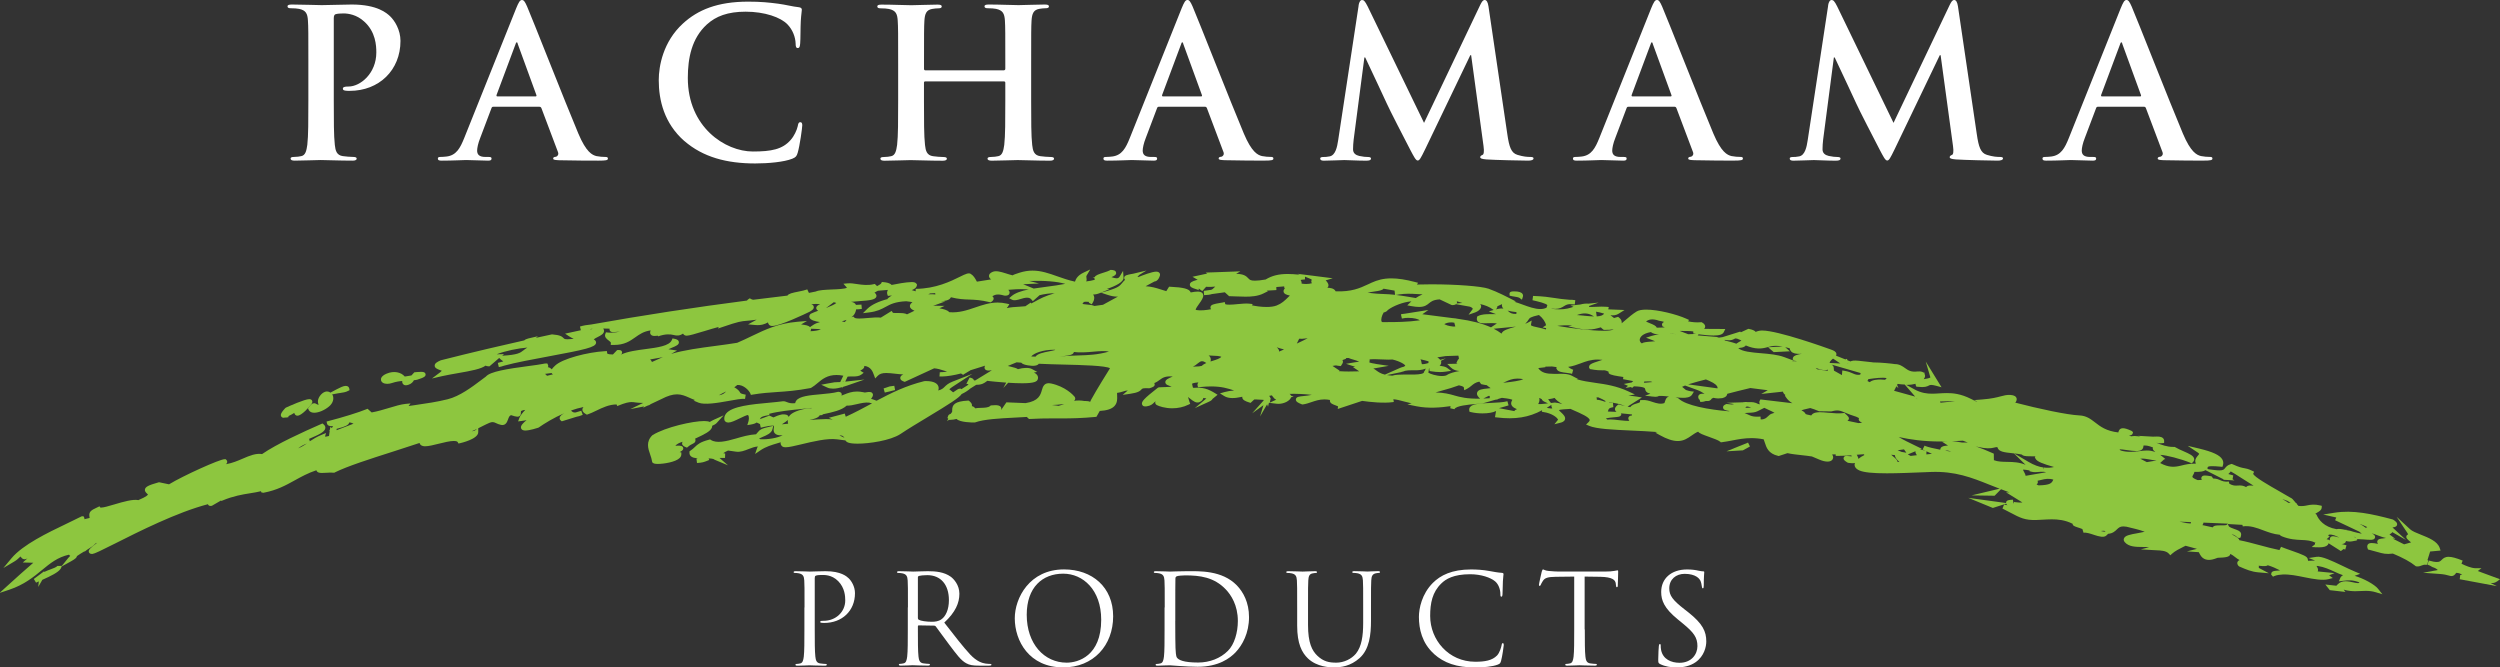 <?xml version="1.0" encoding="UTF-8"?>
<svg xmlns="http://www.w3.org/2000/svg" id="Capa_1" data-name="Capa 1" viewBox="0 0 575.37 153.6">
  <rect x="0" y="0" width="575.37" height="153.6" fill="#333333" stroke="none"/>
  <defs>
    <style>
      .cls-1 {
        fill: #8dc63f;
      }

      .cls-1, .cls-2 {
        stroke-width: 0px;
      }

      .cls-2 {
        fill: #fff;
      }
    </style>
  </defs>
  <g>
    <path class="cls-2" d="M70.97,14.83c0-7.22,0-8.56-.1-10.08-.09-1.62-.47-2.38-2.04-2.71-.38-.09-1.19-.14-1.85-.14-.52,0-.81-.1-.81-.43s.33-.43,1.05-.43c2.52,0,5.51.14,6.84.14,1.95,0,4.7-.14,6.89-.14,5.94,0,8.08,2,8.84,2.71,1.05,1,2.38,3.14,2.38,5.66,0,6.75-4.94,11.5-11.69,11.5-.24,0-.76,0-1-.05-.24-.05-.57-.1-.57-.43,0-.38.33-.52,1.33-.52,2.66,0,6.37-2.99,6.37-7.84,0-1.57-.14-4.75-2.81-7.13-1.71-1.57-3.66-1.85-4.75-1.85-.71,0-1.43.05-1.85.19-.24.1-.38.38-.38.9v19.01c0,4.37,0,8.13.24,10.17.14,1.33.43,2.38,1.85,2.57.67.09,1.71.19,2.42.19.52,0,.76.14.76.38,0,.33-.38.47-.9.47-3.14,0-6.13-.14-7.37-.14-1.09,0-4.09.14-5.99.14-.62,0-.95-.14-.95-.47,0-.24.19-.38.76-.38.71,0,1.28-.1,1.71-.19.95-.19,1.19-1.24,1.38-2.61.24-2,.24-5.75.24-10.12v-8.37Z"></path>
    <path class="cls-2" d="M113.52,24.57c-.24,0-.33.1-.43.38l-2.57,6.8c-.48,1.19-.71,2.33-.71,2.9,0,.86.43,1.47,1.9,1.47h.71c.57,0,.71.09.71.38,0,.38-.29.47-.81.47-1.52,0-3.56-.14-5.04-.14-.52,0-3.14.14-5.61.14-.62,0-.9-.09-.9-.47,0-.29.19-.38.57-.38.43,0,1.09-.05,1.47-.1,2.19-.28,3.09-1.9,4.04-4.28L118.8,1.9c.57-1.38.86-1.9,1.33-1.9.43,0,.71.43,1.19,1.52,1.14,2.61,8.75,22.01,11.79,29.23,1.81,4.28,3.18,4.94,4.18,5.18.71.14,1.43.19,2,.19.38,0,.62.05.62.38,0,.38-.43.47-2.19.47s-5.18,0-8.98-.09c-.85-.05-1.43-.05-1.43-.38,0-.29.19-.38.67-.43.33-.1.67-.52.43-1.09l-3.8-10.08c-.1-.24-.24-.33-.48-.33h-10.6ZM123.22,22.2c.24,0,.28-.14.24-.29l-4.28-11.74c-.05-.19-.09-.43-.24-.43s-.24.24-.29.43l-4.37,11.69c-.05.19,0,.33.19.33h8.75Z"></path>
    <path class="cls-2" d="M157.5,32.46c-4.66-4.09-5.89-9.41-5.89-14.02,0-3.23,1-8.84,5.56-13.02,3.42-3.14,7.94-5.04,15.02-5.04,2.95,0,4.71.19,6.89.47,1.81.24,3.33.67,4.75.81.52.05.71.29.71.57,0,.38-.14.95-.24,2.61-.09,1.57-.05,4.18-.14,5.13-.05.71-.14,1.09-.57,1.09-.38,0-.48-.38-.48-1.05-.05-1.47-.67-3.14-1.85-4.37-1.57-1.66-5.28-2.95-9.65-2.95-4.13,0-6.84,1.04-8.94,2.95-3.47,3.18-4.37,7.7-4.37,12.31,0,11.31,8.6,16.92,14.97,16.92,4.23,0,6.8-.48,8.7-2.66.81-.9,1.43-2.28,1.62-3.14.14-.76.24-.95.62-.95.33,0,.43.33.43.71,0,.57-.57,4.71-1.05,6.32-.24.81-.43,1.04-1.24,1.38-1.9.76-5.51,1.09-8.56,1.09-6.51,0-11.98-1.43-16.3-5.18Z"></path>
    <path class="cls-2" d="M231.09,16.16c.14,0,.28-.1.28-.33v-1c0-7.22,0-8.56-.09-10.08-.1-1.62-.48-2.38-2.04-2.71-.38-.09-1.19-.14-1.85-.14-.52,0-.81-.1-.81-.43s.33-.43,1-.43c2.57,0,5.56.14,6.84.14,1.14,0,4.13-.14,5.99-.14.67,0,1,.1,1,.43s-.29.43-.86.43c-.38,0-.81.05-1.38.14-1.28.24-1.66,1.05-1.76,2.71-.09,1.52-.09,2.85-.09,10.08v8.37c0,4.37,0,8.13.24,10.17.14,1.33.43,2.38,1.85,2.57.66.09,1.71.19,2.42.19.52,0,.76.14.76.38,0,.33-.38.47-.95.47-3.09,0-6.08-.14-7.42-.14-1.09,0-4.09.14-5.94.14-.66,0-1-.14-1-.47,0-.24.19-.38.76-.38.71,0,1.28-.1,1.71-.19.95-.19,1.19-1.24,1.38-2.61.24-2,.24-5.75.24-10.12v-4.18c0-.19-.14-.29-.28-.29h-18.16c-.14,0-.28.05-.28.29v4.18c0,4.37,0,8.13.24,10.17.14,1.33.43,2.38,1.85,2.57.67.09,1.71.19,2.42.19.52,0,.76.14.76.38,0,.33-.38.47-.95.47-3.09,0-6.08-.14-7.41-.14-1.09,0-4.09.14-5.99.14-.62,0-.95-.14-.95-.47,0-.24.19-.38.76-.38.71,0,1.28-.1,1.71-.19.95-.19,1.19-1.24,1.38-2.61.24-2,.24-5.75.24-10.12v-8.37c0-7.22,0-8.56-.1-10.08-.09-1.62-.47-2.38-2.04-2.71-.38-.09-1.19-.14-1.85-.14-.52,0-.81-.1-.81-.43s.33-.43,1-.43c2.57,0,5.56.14,6.84.14,1.14,0,4.13-.14,5.99-.14.67,0,1,.1,1,.43s-.28.43-.85.43c-.38,0-.81.05-1.38.14-1.28.24-1.66,1.05-1.76,2.71-.09,1.52-.09,2.85-.09,10.08v1c0,.24.14.33.28.33h18.16Z"></path>
    <path class="cls-2" d="M266.7,24.57c-.24,0-.33.1-.43.38l-2.57,6.8c-.48,1.19-.71,2.33-.71,2.9,0,.86.43,1.47,1.9,1.47h.71c.57,0,.71.09.71.38,0,.38-.29.47-.81.47-1.52,0-3.56-.14-5.04-.14-.52,0-3.14.14-5.61.14-.62,0-.9-.09-.9-.47,0-.29.19-.38.57-.38.43,0,1.09-.05,1.47-.1,2.19-.28,3.09-1.9,4.04-4.28l11.93-29.85c.57-1.38.86-1.9,1.33-1.9.43,0,.71.43,1.19,1.52,1.14,2.61,8.75,22.01,11.79,29.23,1.81,4.28,3.18,4.94,4.18,5.18.71.14,1.42.19,2,.19.38,0,.62.05.62.38,0,.38-.43.47-2.19.47s-5.18,0-8.98-.09c-.86-.05-1.43-.05-1.43-.38,0-.29.19-.38.67-.43.33-.1.67-.52.43-1.09l-3.8-10.08c-.1-.24-.24-.33-.48-.33h-10.6ZM276.39,22.2c.24,0,.28-.14.24-.29l-4.28-11.74c-.05-.19-.09-.43-.24-.43s-.24.24-.28.43l-4.37,11.69c-.05.19,0,.33.19.33h8.75Z"></path>
    <path class="cls-2" d="M312.67,1.24c.14-.81.43-1.24.81-1.24s.66.24,1.28,1.47l12.98,26.81,12.93-27.14c.38-.76.62-1.14,1.04-1.14s.71.47.86,1.47l4.33,29.37c.43,2.99.9,4.37,2.33,4.8,1.38.43,2.33.48,2.95.48.43,0,.76.05.76.33,0,.38-.57.52-1.24.52-1.19,0-7.75-.14-9.65-.28-1.09-.1-1.38-.24-1.38-.52,0-.24.19-.38.52-.52.29-.09.43-.71.24-2.04l-2.85-20.91h-.19l-10.36,21.58c-1.09,2.23-1.33,2.66-1.76,2.66s-.9-.95-1.66-2.38c-1.14-2.19-4.9-9.46-5.47-10.79-.43-1-3.28-6.99-4.94-10.55h-.19l-2.47,18.92c-.09.85-.14,1.47-.14,2.23,0,.9.62,1.33,1.42,1.52.86.19,1.52.24,2,.24.38,0,.71.09.71.33,0,.43-.43.52-1.14.52-2,0-4.14-.14-4.99-.14-.9,0-3.19.14-4.71.14-.47,0-.85-.09-.85-.52,0-.24.29-.33.76-.33.38,0,.71,0,1.43-.14,1.33-.28,1.71-2.14,1.95-3.75l4.71-30.99Z"></path>
    <path class="cls-2" d="M374.76,24.57c-.24,0-.33.1-.43.38l-2.57,6.8c-.48,1.19-.71,2.33-.71,2.9,0,.86.43,1.47,1.9,1.47h.71c.57,0,.71.09.71.38,0,.38-.29.47-.81.47-1.52,0-3.56-.14-5.04-.14-.52,0-3.14.14-5.61.14-.62,0-.9-.09-.9-.47,0-.29.19-.38.57-.38.43,0,1.09-.05,1.47-.1,2.19-.28,3.09-1.9,4.04-4.28l11.93-29.85c.57-1.38.86-1.9,1.33-1.9.43,0,.71.43,1.19,1.52,1.14,2.61,8.75,22.01,11.79,29.23,1.81,4.28,3.18,4.94,4.18,5.18.71.14,1.43.19,2,.19.38,0,.62.05.62.38,0,.38-.43.47-2.19.47s-5.18,0-8.98-.09c-.85-.05-1.42-.05-1.42-.38,0-.29.19-.38.66-.43.33-.1.67-.52.43-1.09l-3.8-10.08c-.1-.24-.24-.33-.48-.33h-10.6ZM384.45,22.2c.24,0,.29-.14.24-.29l-4.28-11.74c-.05-.19-.1-.43-.24-.43s-.24.24-.28.43l-4.37,11.69c-.05.19,0,.33.19.33h8.75Z"></path>
    <path class="cls-2" d="M420.73,1.24c.14-.81.43-1.24.81-1.24s.66.24,1.28,1.47l12.97,26.81,12.93-27.14c.38-.76.62-1.14,1.04-1.14s.71.47.86,1.47l4.33,29.37c.43,2.99.9,4.37,2.33,4.8,1.38.43,2.33.48,2.95.48.43,0,.76.05.76.33,0,.38-.57.52-1.24.52-1.19,0-7.75-.14-9.65-.28-1.09-.1-1.38-.24-1.38-.52,0-.24.19-.38.52-.52.29-.09.43-.71.24-2.04l-2.85-20.91h-.19l-10.36,21.58c-1.09,2.23-1.33,2.66-1.76,2.66s-.9-.95-1.66-2.38c-1.14-2.19-4.9-9.46-5.47-10.79-.43-1-3.28-6.99-4.94-10.55h-.19l-2.47,18.92c-.09.85-.14,1.47-.14,2.23,0,.9.62,1.33,1.43,1.52.86.19,1.52.24,2,.24.38,0,.71.09.71.33,0,.43-.43.52-1.14.52-2,0-4.14-.14-4.99-.14-.9,0-3.19.14-4.71.14-.47,0-.85-.09-.85-.52,0-.24.28-.33.76-.33.38,0,.71,0,1.43-.14,1.33-.28,1.71-2.14,1.95-3.75l4.71-30.99Z"></path>
    <path class="cls-2" d="M482.82,24.57c-.24,0-.33.1-.43.38l-2.57,6.8c-.48,1.19-.71,2.33-.71,2.9,0,.86.43,1.47,1.9,1.47h.71c.57,0,.71.09.71.38,0,.38-.29.47-.81.47-1.52,0-3.56-.14-5.04-.14-.52,0-3.14.14-5.61.14-.62,0-.9-.09-.9-.47,0-.29.19-.38.57-.38.43,0,1.09-.05,1.47-.1,2.19-.28,3.09-1.9,4.04-4.28l11.93-29.85c.57-1.38.86-1.9,1.33-1.9.43,0,.71.43,1.19,1.52,1.14,2.61,8.75,22.01,11.79,29.23,1.81,4.28,3.18,4.94,4.18,5.18.71.14,1.43.19,2,.19.38,0,.62.05.62.38,0,.38-.43.47-2.19.47s-5.18,0-8.98-.09c-.85-.05-1.43-.05-1.43-.38,0-.29.19-.38.66-.43.33-.1.67-.52.43-1.09l-3.8-10.08c-.09-.24-.24-.33-.48-.33h-10.6ZM492.51,22.2c.24,0,.28-.14.24-.29l-4.28-11.74c-.05-.19-.09-.43-.24-.43s-.24.24-.29.43l-4.37,11.69c-.05.19,0,.33.19.33h8.75Z"></path>
  </g>
  <g>
    <path class="cls-2" d="M185.16,139.8c0-4.49,0-5.29-.06-6.21-.06-.98-.29-1.44-1.24-1.64-.23-.06-.72-.09-.98-.09-.12,0-.23-.06-.23-.17,0-.17.14-.23.46-.23,1.29,0,3.02.09,3.25.09.63,0,2.3-.09,3.62-.09,3.6,0,4.89,1.21,5.35,1.64.63.6,1.44,1.9,1.44,3.42,0,4.09-2.99,6.85-7.08,6.85-.14,0-.46,0-.6-.03-.14,0-.32-.05-.32-.2,0-.23.17-.26.78-.26,2.79,0,4.98-2.04,4.98-4.69,0-.95-.09-2.88-1.61-4.43-1.52-1.55-3.28-1.43-3.94-1.43-.49,0-.98.05-1.24.17-.17.06-.23.26-.23.55v11.82c0,2.76,0,5.03.14,6.24.09.83.26,1.47,1.12,1.58.4.06,1.04.12,1.29.12.17,0,.23.09.23.17,0,.14-.14.23-.46.23-1.58,0-3.39-.09-3.54-.09-.09,0-1.9.09-2.76.09-.32,0-.46-.06-.46-.23,0-.09.06-.17.23-.17.26,0,.6-.06.86-.12.58-.11.72-.75.83-1.58.14-1.21.14-3.48.14-6.24v-5.06Z"></path>
    <path class="cls-2" d="M208.96,139.8c0-4.49,0-5.29-.06-6.21-.06-.98-.29-1.44-1.24-1.64-.23-.06-.72-.09-.98-.09-.12,0-.23-.06-.23-.17,0-.17.14-.23.46-.23,1.29,0,3.11.09,3.25.09.32,0,2.5-.09,3.39-.09,1.81,0,3.74.18,5.26,1.27.72.52,1.99,1.93,1.99,3.91,0,2.13-.89,4.25-3.48,6.65,2.36,3.02,4.32,5.58,5.98,7.36,1.55,1.64,2.79,1.95,3.51,2.07.55.08.95.08,1.12.08.14,0,.26.09.26.17,0,.17-.17.23-.69.23h-2.04c-1.61,0-2.33-.14-3.08-.55-1.24-.66-2.24-2.07-3.88-4.23-1.21-1.58-2.56-3.51-3.14-4.26-.12-.11-.2-.17-.37-.17l-3.54-.06c-.14,0-.2.09-.2.23v.69c0,2.76,0,5.03.14,6.24.09.83.26,1.47,1.12,1.58.4.06,1.04.12,1.29.12.17,0,.23.09.23.17,0,.14-.14.23-.46.23-1.58,0-3.39-.09-3.54-.09-.03,0-1.84.09-2.7.09-.32,0-.46-.06-.46-.23,0-.09.06-.17.23-.17.26,0,.6-.06.86-.12.58-.11.72-.75.83-1.58.14-1.21.14-3.48.14-6.24v-5.06ZM211.26,142.3c0,.14.06.26.2.34.43.26,1.75.46,3.02.46.69,0,1.5-.09,2.16-.55,1.01-.69,1.75-2.24,1.75-4.43,0-3.59-1.9-5.75-4.98-5.75-.86,0-1.64.09-1.93.18-.14.05-.23.17-.23.34v9.41Z"></path>
    <path class="cls-2" d="M244.89,131.05c6.47,0,11.3,4.08,11.3,10.79s-4.55,11.76-11.48,11.76c-7.88,0-11.16-6.13-11.16-11.3,0-4.66,3.39-11.25,11.33-11.25ZM245.5,152.51c2.59,0,7.94-1.5,7.94-9.87,0-6.9-4.2-10.61-8.74-10.61-4.8,0-8.4,3.16-8.4,9.46,0,6.7,4.03,11.02,9.2,11.02Z"></path>
    <path class="cls-2" d="M268.06,139.8c0-4.49,0-5.29-.06-6.21-.06-.98-.29-1.44-1.24-1.64-.23-.06-.72-.09-.98-.09-.11,0-.23-.06-.23-.17,0-.17.14-.23.46-.23,1.29,0,3.11.09,3.25.09.35,0,2.16-.09,3.88-.09,2.85,0,8.11-.26,11.53,3.28,1.44,1.5,2.79,3.88,2.79,7.3,0,3.63-1.5,6.42-3.11,8.11-1.24,1.29-3.83,3.31-8.72,3.31-1.24,0-2.76-.09-4-.17-1.27-.09-2.24-.17-2.39-.17-.06,0-.55,0-1.15.03-.58,0-1.24.06-1.67.06-.32,0-.46-.06-.46-.23,0-.09.06-.17.23-.17.26,0,.6-.06.86-.12.58-.11.72-.75.83-1.58.14-1.21.14-3.48.14-6.24v-5.06ZM270.48,142.9c0,3.05.03,5.69.06,6.24.03.72.09,1.87.32,2.19.37.55,1.5,1.15,4.89,1.15,2.67,0,5.15-.98,6.84-2.68,1.5-1.47,2.3-4.23,2.3-6.88,0-3.65-1.58-6.01-2.76-7.25-2.7-2.85-5.98-3.25-9.4-3.25-.58,0-1.64.09-1.87.2-.26.11-.34.26-.34.57-.03.98-.03,3.91-.03,6.13v3.57Z"></path>
    <path class="cls-2" d="M298.54,139.8c0-4.49,0-5.29-.06-6.21-.06-.98-.29-1.44-1.24-1.64-.23-.06-.72-.09-.98-.09-.11,0-.23-.06-.23-.17,0-.17.14-.23.46-.23,1.29,0,3.05.09,3.31.09s1.99-.09,2.85-.09c.32,0,.46.06.46.23,0,.12-.11.17-.23.17-.2,0-.37.03-.72.09-.78.11-1.01.63-1.06,1.64-.06.92-.06,1.73-.06,6.21v4.03c0,4.14.92,5.92,2.16,7.1,1.41,1.33,2.7,1.58,4.34,1.58,1.75,0,3.48-.84,4.52-2.07,1.32-1.64,1.67-4.08,1.67-7.05v-3.6c0-4.49,0-5.29-.06-6.21-.06-.98-.29-1.44-1.24-1.64-.23-.06-.72-.09-.98-.09-.11,0-.23-.06-.23-.17,0-.17.14-.23.46-.23,1.29,0,2.88.09,3.05.09.2,0,1.55-.09,2.41-.09.32,0,.46.06.46.23,0,.12-.11.17-.23.17-.2,0-.37.03-.72.09-.78.17-1.01.63-1.06,1.64-.06.92-.06,1.73-.06,6.21v3.08c0,3.11-.34,6.56-2.64,8.6-2.07,1.84-4.23,2.13-5.92,2.13-.98,0-3.88-.11-5.93-2.04-1.41-1.35-2.5-3.37-2.5-7.57v-4.2Z"></path>
    <path class="cls-2" d="M330.04,150.5c-2.79-2.5-3.48-5.78-3.48-8.51,0-1.93.66-5.29,3.22-7.85,1.73-1.72,4.34-3.08,8.78-3.08,1.15,0,2.76.08,4.17.35,1.09.2,2.01.37,2.93.43.32.03.37.14.37.32,0,.23-.09.58-.14,1.61-.05.95-.05,2.53-.09,2.96-.03.43-.09.6-.26.6-.2,0-.23-.2-.23-.6,0-1.12-.46-2.3-1.21-2.93-1.01-.86-3.22-1.64-5.75-1.64-3.83,0-5.61,1.12-6.61,2.1-2.1,2.01-2.59,4.57-2.59,7.51,0,5.49,4.23,10.53,10.38,10.53,2.16,0,3.86-.26,5.01-1.44.6-.63.97-1.9,1.06-2.41.05-.32.11-.43.29-.43.14,0,.2.2.2.43,0,.2-.35,2.7-.63,3.68-.18.55-.23.6-.75.83-1.15.46-3.34.66-5.18.66-4.31,0-7.22-1.06-9.49-3.1Z"></path>
    <path class="cls-2" d="M364.74,144.86c0,2.76,0,5.03.14,6.24.09.83.26,1.47,1.12,1.58.4.06,1.03.12,1.29.12.17,0,.23.09.23.17,0,.14-.14.23-.46.23-1.58,0-3.39-.09-3.54-.09s-1.96.09-2.82.09c-.32,0-.46-.06-.46-.23,0-.09.06-.17.23-.17.26,0,.6-.06.86-.12.58-.11.72-.75.83-1.58.14-1.21.14-3.48.14-6.24v-12.16l-4.26.05c-1.78.03-2.47.23-2.93.92-.32.49-.4.69-.49.89-.09.23-.17.29-.29.29-.08,0-.14-.09-.14-.26,0-.29.58-2.76.63-2.99.06-.17.17-.55.29-.55.2,0,.49.29,1.27.35.83.09,1.93.14,2.27.14h10.79c.92,0,1.58-.06,2.04-.14.43-.06.69-.14.8-.14.14,0,.14.17.14.34,0,.87-.09,2.85-.09,3.17,0,.26-.08.37-.2.37-.14,0-.2-.09-.23-.49l-.03-.32c-.09-.86-.78-1.52-3.54-1.58l-3.63-.05v12.16Z"></path>
    <path class="cls-2" d="M382.07,152.83c-.41-.2-.43-.32-.43-1.09,0-1.44.11-2.59.14-3.05.03-.32.09-.46.23-.46.17,0,.2.09.2.32,0,.26,0,.66.09,1.06.43,2.13,2.33,2.93,4.25,2.93,2.76,0,4.11-1.99,4.11-3.83,0-1.98-.83-3.13-3.31-5.17l-1.29-1.06c-3.05-2.5-3.74-4.29-3.74-6.24,0-3.08,2.3-5.18,5.95-5.18,1.12,0,1.95.12,2.67.29.55.11.78.14,1.01.14s.28.06.28.2-.11,1.1-.11,3.05c0,.46-.06.66-.2.66-.17,0-.2-.14-.23-.37-.03-.35-.2-1.12-.37-1.44-.17-.32-.95-1.52-3.6-1.52-1.98,0-3.54,1.24-3.54,3.34,0,1.64.75,2.68,3.51,4.83l.81.63c3.39,2.68,4.2,4.46,4.2,6.76,0,1.18-.46,3.37-2.45,4.77-1.24.87-2.79,1.21-4.34,1.21-1.35,0-2.68-.2-3.85-.78Z"></path>
  </g>
  <g>
    <path class="cls-1" d="M574.63,133.86l.74-.55-5.12-1.89.86-.65h-1.46c-.85-.02-2.19-.55-3.14-1.03l.26-.72c-1.45-.59-2.48-.87-3.22-.87-.89,0-1.29.39-1.61.71-.28.28-.48.48-1.11.48-.45,0-1.06-.11-1.81-.33l-.14.46.08-.48v.04s0-.04,0-.04l-.28.96.05.02c.33.1.66.26,1.03.51l.14.06c.53.15.94.43,1.16.65l-3.4.63,3.88.28c1.01.07,1.61.24,2,.35.26.07.46.13.67.13h0c.48,0,.76-.29,1.09-.75.64.02,1.14.28,1.35.47-.06.01-.15.02-.26.02h-.17s-.12.99-.12.99l8.54,1.59-1.45-.73c.55.07,1.04-.03,1.42-.32Z"></path>
    <path class="cls-1" d="M558.62,129.94l.25-.96-.2-.06.62-1.99,2.4-.22-.2-.6c-.52-1.54-2.54-2.34-4.32-3.05-1.03-.41-2.01-.8-2.48-1.24l-3.12-2.89,2.36,3.54c.17.25.25.41.29.51-.14.06-.36.18-.41.47-.06.35.11.6,1.09,1.38l-1.6.45-2.68-1.35.67.09-1.36-1.03c.2-.1.5-.26.65-.52l3.17,1.81-3.13-2.89s.03,0,.04,0c.41-.06.91-.13,1.02-.6.11-.49-.38-.85-.88-1.18l-.14-.06c-4.85-1.29-9.13-2.23-13.43-1.54l-2.55.41,2.52.57c.16.04.32.07.49.11l-.27.63,5.59,2.64c.23.19.41.34.55.47-.55-.09-1.31-.29-1.86-.43h0c-.51-.19-1.04-.32-1.49-.37h0c-.09-.02-.16-.03-.24-.05l-.03-.27-.07.25c-1.07-.24-1.72-.3-2.12-.18-2.97-.52-4.13-2.24-4.56-3.23l-.06-.14-.13-.08c-.06-.04-.11-.07-.14-.1.11-.08.3-.19.42-.26.48-.27,1.02-.58,1.05-1.14l.03-.42-.41-.1c-1.24-.3-2.2-.17-2.99,0-.59.13-1.21.21-1.98.11l-.4-.46v-.18s-.1,0-.16,0h0l-.76-.89c-.14-.16-.36-.3-.71-.46h0c-.74-.45-1.61-.94-2.5-1.45-2.02-1.15-5.79-3.29-5.89-3.97l.23-.45-.46-.22c-.91-.44-1.35-.52-1.83-.6-.52-.09-1.12-.19-2.7-.91l-.16-.07-.17.04c-.82.21-1.13.62-1.37.92-.25.32-.41.53-1.33.53-.32,0-.69-.03-1.17-.09l-1.34-.17-.27-.21c.04-.07.07-.15.11-.23.05-.13.11-.27,1.06-.27.49,0,1.12.04,1.92.12l.41.04.12-.39c.14-.46.09-.92-.15-1.32-.56-.98-2.18-1.74-5.24-2.48l-2.72-.65,2.32,1.55c.28.19.31.29.31.29,0,.08-.18.29-.29.42-.29.33-.67.79-.6,1.4.02.15.06.3.12.44-1.35-.04-2.43.21-3.33.44-1.59.4-2.88.49-4.88-.58l.91-.84.3-.08-.75-.62c-.15-.12-.3-.23-.44-.34,1.4.05,4.7.91,6.95,1.82l.29.12.23-.2c.36-.32.37-.66.34-.83-.11-.72-1.1-1.15-2.46-1.75-.67-.29-1.35-.59-1.87-.91l-.13-.08h-.39c-1.37,0-2.65-.45-3.88-.97.29.08.61.14.97.14.14,0,.29,0,.43-.03l.42-.06v-.43c.01-.25-.08-.48-.25-.65-.45-.45-1.24-.39-1.91-.37-.15,0-.29.01-.42.01l-3.41-.19.61.23c-.46-.11-.91-.19-1.38-.19-.26,0-.52.02-.78.07-.22-.06-.4-.11-.55-.15.46-.1.75-.17.85-.49l.08-.3-.2-.21-.16-.11c-.89-.41-1.51-.6-1.95-.6-.81,0-.97.61-1.05.87,0,.04-.02.09-.02.1-2.78-.32-4.14-1.36-5.33-2.29-1.04-.8-2.01-1.56-3.63-1.63-2.85-.13-9.39-1.54-14.76-2.94.23-.27.38-.6.32-.93-.1-.5-.57-.79-1.42-.84-.88-.05-1.46.11-2.25.32-.87.23-2.06.55-4.29.72l-1.81.14.71.35c-.09-.02-.2-.03-.29-.04l-1.22-.61c-2.32-1.16-4.13-1.31-5.46-1.31-.62,0-1.22.04-1.81.07-.55.04-1.09.07-1.64.07-1.1,0-2.45-.12-4.09-1.02l-1.87-1.03c.05,0,.11.02.16.02.77,0,1.43-.1,2.01-.25,0,.12.01.25.06.37l.11.28.3.04c1.7.2,2.18-.08,2.58-.28.19-.1.3-.15.54-.15.27,0,.65.07,1.18.21l1.21.33-3.64-5.92,1.07,3.64c-.1.2-1.06.34-1.47.41-.02,0-.03,0-.05,0,.19-.25.3-.51.3-.77,0-.16-.06-.32-.14-.47l.04-.24c-.1-.03-.18-.03-.28-.05-.26-.19-.68-.29-1.29-.23,0,0-.01,0-.02,0h0s-.07,0-.11,0c-1.45.18-2.12-.29-2.83-.8-.59-.43-1.3-.91-2.31-.9-.68-.11-3.24-.39-5.12-.39h-.07l.09-.02-3.18-.35c-1.14-.13-1.63-.03-1.95.15l-.69-.27-.12-.34-.37.14-2.14-.86c.06-.13.11-.27.08-.44-.07-.46-.53-.71-1.19-.95-1.24-.45-12.24-4.4-15.89-4.4-.26,0-.48.02-.67.06-.19.04-.52.11-.82.25-.26-.31-.75-.52-1.53-.67l-.16-.03-1.71.79-.17-.15-4.06,1.27-1.34.19.5-.19-4.88-.4.21-.25c1.1.14,2.39.28,3.45.28,1.36,0,2.08-.24,2.35-.79l.34-.71-4.87-.03c.14-.14.24-.32.24-.55,0-.51-.51-.8-.68-.9l-.13-.08h-.15c-.96.09-2.02.01-2.99-.21l.26-.31-.6-.27c-2.25-1.02-6.52-2.11-9.28-2.11-1,0-1.71.14-2.19.42-.86.51-1.82,1.33-2.75,2.13-.23.2-.47.4-.71.6.06-.3.04-.82-.62-1.33l-.2-.16-.94.27-.83-.64c.71.09,1.35,0,1.88-.34l1.37-.86-3.74-.15.11-.54-.55-.05c-.7-.07-1.46-.03-2.25,0-.44.02-.89.04-1.33.04-.14,0-.26,0-.39-.01v-.22s2.2-.78,2.2-.78l-2.33.25c-.67-.05-1.24.02-1.92.2l-2.21.24.67.29c-.87.3-1.82.58-3.25.58-.57,0-1.16-.04-1.81-.13l.03-.04c.29.04.56.06.81.06,1.03,0,1.56-.33,2.02-.62.37-.23.7-.43,1.31-.47l1.18.08.12-.99c-.47-.08-.89-.1-1.28-.09h0c-1.52-.11-2.52-.26-3.48-.41-1.25-.19-2.55-.39-4.96-.48l-.13.99c1.15.26,3.28.75,3.42,1.16l-.19.54h.04c-.43.22-.9.33-1.47.33-1.28,0-2.72-.53-4.11-1.04-.65-.24-1.29-.47-1.88-.64l.4-.05-1.41-.73c-.12-.06-2.95-1.54-4.92-2.22-1.63-.57-7.41-1.01-13.15-1.01-1.15,0-2.27.02-3.34.05l.29-.4-.7-.18c-2.14-.56-3.92-.84-5.46-.84-1.93,0-3.25.42-4.48.96h-.09s.05.02.05.02c-.32.14-.64.29-.96.44-1.78.83-3.66,1.69-7.34,1.57-.34-.73-1.31-.82-1.92-.83.09-.08.16-.17.21-.28.16-.38-.03-.75-.31-1.1h.04s-.05-.02-.05-.02c-.08-.1-.17-.21-.27-.3l1.63-.48-4.61-.59s-.08-.02-.13-.02h-.05s-3.3-.42-3.3-.42l.51.21c-1.09-.11-1.99-.17-2.77-.17-2.1,0-3.63.38-5.1,1.27-1.04.18-1.85.27-2.46.27-1.02,0-1.24-.23-1.53-.55-.5-.54-1.07-.99-2.8-1.03l.98-.57-7.99.29.37.22-3.4.74,1.2.71-.31.06c-.94.27-1.49.52-1.5,1.05,0,.57.61.77,1.33,1,.25.08.67.21.77.29-.07-.06-.13-.25-.04-.4l.8.59.89-1c.67.07,1.41.02,2.1-.04-.11.09-.21.19-.31.29-.19.2-.34.35-.66.46l-1.68.23.08.99c.76-.02,1.33-.1,1.8-.25h0s2.97-.41,2.97-.41l.99.9h.18c.48.02.95.04,1.4.05.77.03,1.5.06,2.18.06,1.32,0,2.85-.09,4.18-.76l1.01-.51-.32-.12,2.25-.13-.02-.7c.33-.03.64-.06.97-.08.29-.02.57-.05.86-.07,0,.05-.02.09-.02.13,0,.16.07.26.15.34-.14.17-.41.48-.26.88.13.35.5.57,1.42.76-.15.14-.3.29-.44.43-.74.73-1.44,1.41-2.6,1.86-.59.23-1.37.34-2.32.34-1.3,0-2.58-.21-3.38-.38l.19-.29-.79-.09c-.71-.08-1.7.01-2.66.1-.67.07-1.36.13-1.91.13-.93,0-.96-.14-.96-.14l-.12-.46-.46.1c-.17.04-.39.07-.63.11-1.36.23-2.19.37-2.2,1.02,0,.17.05.3.15.42-1.07.21-2.52.36-3.35.19-.13-.03-.18-.06-.19-.06-.04-.23.5-.98.79-1.38.54-.76,1.01-1.42.94-2.02-.05-.36-.31-.79-1.31-.79-.4,0-.93.07-1.58.2-.01-.04-.03-.07-.04-.1-.33-.73-1.64-1.07-4.65-1.21h-.29s-.63,1.01-.63,1.01c-.46-.13-.88-.26-1.3-.4-1.08-.35-2.13-.66-3.46-.73l2.01-1.08c.32-.03.92-.23,1.27-1.33.1-.32-.01-.54-.09-.64-.15-.2-.4-.31-.74-.31-.96,0-3.13.84-4.16,1.26-.05-.04-.11-.07-.17-.1l.41-.25h-.25s1.92-1.17,1.92-1.17l-3.04.73c-.07.02-.19.04-.33.06-1.1.2-1.67.32-1.76.82-.01.08-.03.33.2.53-.32.29-.52.54-.71.77-.49.6-.84,1.04-3.28,1.75l-1.53.45,1.51.5c.8.27,1.52.4,2.19.4.07,0,.13-.01.2-.02l-3.47,1.9-1.96.27c-.47-.22-1.14-.28-1.79-.34-.31-.03-.74-.07-1-.13,0,0,.01-.02.02-.02l.29-.3-.08-.12c.22-.05.67-.1,1.22-.05l.11.24.61.35.25-.43c.12-.2.48-.82.25-1.5-.04-.12-.1-.23-.17-.34.57,0,1.02-.11,1.75-.41l2.03-.83-.64-.04c2-.65,3.91-1.61,3.85-2.58l-.11-1.58-.81,1.35c-.33.55-1.01.38-1.87.09,1.13-.45,1.1-.81,1.08-1-.05-.59-.78-.64-1.13-.66h-.2s-.15.11-.15.11c-.14.11-.85.34-1.32.49-1.17.37-1.95.62-2.14,1.08l-.48.12.43.06s0,.08,0,.12c0,.11.05.21.1.29-.65.17-1.33.32-2,.38.13-.25.13-.54.06-.86-.04-.22-.06-.33.04-.49l.83-1.4-1.47.69c-1.52.71-1.85,1.57-2.04,2.11-1.5-.32-2.82-.79-4.1-1.24-1.89-.67-3.68-1.3-5.67-1.3-1,0-1.98.16-2.98.48-.87.28-1.35.44-1.6.61-.56-.13-1.08-.3-1.58-.46-1.22-.39-2.24-.66-3-.35-.59.24-.88.57-.86.99.02.3.21.54.49.75-1.01.18-2.21.36-3.06.49l-.21.03c-.05-.08-.09-.16-.14-.25-.28-.51-.63-1.15-1.3-1.55-.46-.27-1.12,0-2.46.67-2.08,1.03-5.57,2.76-10.19,2.79v.56s-.9-.27-.9-.27c.48-.19.96-.45,1.13-.9l.08-.37-.15-.22c-.22-.32-.66-.36-1.09-.36-1.26,0-3.71.47-4.61.66-.39-.45-1.19-.59-1.9-.65l-.34-.03-.15.3c-.07.14-.4.36-.97.66-.12-.17-.27-.3-.35-.36l-.19-.15-.24.06c-1.22.3-2.59.16-3.8-.03-.76-.12-1.48-.23-2.15-.17l-1,.09.67.75c.08.09.12.15.14.16-.38.29-2.25.37-3.38.41-1.58.07-3.07.13-3.79.47l-1.58.32-.39-.82-.14.06c-.41.16-1.13.31-1.84.45-1.51.3-2.29.48-2.57.93l-7.89.96c-.17-.04-.37-.09-.51-.18l-.26-.16-.26.16c-.19.12-.31.24-.39.36-11.99,1.55-24.05,3.4-35.86,5.51h0c-.97.08-1.78.23-2.58.47l.2.85-3.63.79.99.65c.3.2.57.33.79.44.08.04.15.08.21.11-.58.06-1.04.09-1.39.09-.69,0-.77-.09-.92-.24-.38-.4-.84-.74-2.65-.88h-.07s-3.69.8-3.69.8l.48-.38-2.19.51c-.43.1-.72.24-.96.45-2.79.63-5.55,1.26-8.26,1.9v-.02.02c-3.73.88-7.39,1.78-10.94,2.68-.87.37-1.41.7-1.41,1.23,0,.53.54.75,1.01.94.19.08.56.23.61.23,0,0-.04.13-.38.38l-1.87,1.41,2.29-.53c1.1-.25,2.38-.47,3.62-.69,3.2-.55,5.41-.98,6.42-1.74.19.1.43.15.72.16h.19s2.24-1.93,2.24-1.93l.35.34c.09.09.23.19.38.29.06.04.14.1.21.15-.03.01-.07.03-.12.05l-1.14.31.23.97c.5-.1.88-.21,1.2-.33h0c2.65-.73,6.52-1.44,10.26-2.14,8.54-1.58,10.72-2.11,10.91-3.05.03-.14.05-.5-.37-.77-.07-.05-.12-.09-.15-.1.16-.15.6-.38.88-.52.75-.38,1.46-.74,1.49-1.4.01-.23-.08-.41-.19-.57.06,0,.13,0,.19,0,.42.01.84.03,1.28.03-.03.11-.03.22.01.35.15.45.67.45.85.45.25,0,.58-.04.94-.08.18-.02.37-.04.56-.06-1.01.28-2.09.31-2.81.23l-.39-.05-.14.36c-.29.73.34,1.2.75,1.51.22.17.52.4.52.53l-.03.51h.69c2.45.01,3.73-.89,4.96-1.76.99-.7,1.94-1.37,3.53-1.59-.11.28-.2.61,0,.91.22.33.64.37.93.37.2,0,.44-.02.74-.06l.06.15c1.65-.58,2.79-.52,3.58-.31.69.18,1.35.23,2.15-.33.11.22.3.38.55.45l.26.04c.58,0,1.99-.42,4.24-1.1,1.11-.34,2.24-.68,3.16-.92l-.16.37,1.09-.37c3.64-1.25,4.22-1.3,5.5-1.41.56-.05,1.23-.1,2.3-.26l-1.96,1.08,1.61.15c1.42.13,2.26-.22,2.95-.6.03.16.1.34.25.53.16.2.42.29.76.29,1.8,0,7.81-2.9,8.51-3.24.57-.31,1.11-.65,1.03-1.18-.05-.32-.29-.49-.6-.59.61-.08,1.54-.08,2.08-.02-.54.24-.95.5-.91.95.03.3.24.47.46.57-.65.24-1.24.46-1.71.69-.45.34-.36.75-.32.86.21.62,1.35.91,2.42,1.06-.58.16-1.1.36-1.49.62l-.81.54c-.31-.38-1.03-.48-1.84-.59-.06,0-.13-.02-.2-.03l1.36-.8-2.2.19c-4.46.38-7.39,1.79-10.49,3.28-1.1.53-2.25,1.08-3.38,1.56-1.57.26-3.22.48-4.96.71-3.59.47-7.28.96-10.25,1.85.04-.02.07-.04.11-.06l1.26-.72-1.44-.21c-.22-.03-.4-.06-.53-.09.24-.11.52-.23.73-.32,1.03-.43,1.72-.71,1.66-1.32-.05-.56-.73-.71-1.06-.77l-.4-.08-.16.38c-.58,1.37-3.33,1.72-5.99,2.07-2.05.27-4.17.54-5.73,1.28.22-.18.33-.38.25-.64-.05-.19-.22-.42-.69-.42-.06,0-.14,0-.23.01h-.19s-.98,1.02-.98,1.02c-1.3-.02-1.32-.22-1.33-.32l-.05-.47-.47.03c-3.94.22-9.8,1.72-11.45,3.32-.34.32-.61.6-.78.86-.25-.28-.55-.45-.89-.5.1-.13.11-.27.07-.43l-.19-.42h-.4c-.14,0-.35.03-.65.1-.62.13-1.79.29-3.15.47-5.03.67-8.98,1.28-9.95,2.45-.31.23-.64.48-.98.73-2.24,1.69-5.04,3.79-7.8,4.48-2.44.61-4.95.98-7.62,1.36-.46.07-.92.13-1.39.2l.45-.6-1.13.11c-1.09.11-2.41.5-3.81.93-1.3.39-2.64.79-4,1.04l-.95-.85-.29.12c-1.75.72-5.32,1.83-8.68,2.7l-.46.12.1.46c.13.61.86.61,1.18.61.06-.01.15,0,.23,0l-.21.31c-.05.01-.09.02-.15.04l-.11.03-.18-.28-.09.69-.26.23.23-.06-.05.35s-.02.08-.02.13l-.11.81c-.4.09-.66.18-.92.14l.23-.82-.95.39c-1.17.48-2.01,1-2.78,1.51l-.16-.56c2.31-.98,3.62-1.59,3.73-2.46.03-.2,0-.57-.43-.9l-.23-.18-.27.12c-4.22,1.85-10.19,4.56-13.63,6.93-1.36-.24-2.86.36-4.4,1.03-1.21.52-2.46,1.06-3.87,1.29-.02,0-.04,0-.05,0,.12-.08.18-.16.23-.25.11-.2.09-.45-.05-.65l-.23-.24h-.26c-1.14,0-9.57,3.82-12.78,5.78l-2.3-.48-.12.03c-2.45.68-2.99,1.07-3.11,1.57-.12.46.22.78.45,1,.08.07.21.2.23.23-.01.04-.17.44-2.22,1.29-1.2-.27-3.48.38-5.46.97-1.29.38-2.51.75-3.12.75-.08,0-.13,0-.14,0l-.22-.3-.76.37c-.97.46-1.74.83-1.56,1.92l.06.39c-.13.03-.25.06-.38.09-.27.06-.55.12-.84.2.04-.13.03-.26-.04-.39l-.16-.28h-.3c-.16,0-.3.07-.41.15-.88.45-1.93.96-3.07,1.5-4.53,2.17-10.16,4.87-12.79,8.01l-1.87,2.24,2.51-1.49c.59-.35.94-.69,1.25-.99.06-.06.12-.12.18-.17l.21.26c.25.32.54.38.74.38.23,0,.44-.08.66-.21l-1.08.95,2.42.06c-2,1.73-3.98,3.5-6.03,5.37l-1.74,1.58,2.23-.74c3.39-1.13,5.57-2.91,7.49-4.49,1.95-1.6,3.65-3,6.27-3.58.06.14.17.21.29.28-.17.16-.35.33-.5.52l-1.51,1.87s.01-.05.01-.07v-.04s-.55.04-.55.04h-.44s-.02.04-.04.06c-.21.24-.93.5-1.51.72-.51.19-1.03.38-1.48.61l.02-.18-2.39,1.78.51.85c.19-.09.4-.19.64-.29l-.13,1.28.94-1.64c2.05-.92,3.64-1.71,4.19-2.52h0s0-.01.01-.02c0,0,.01-.01.02-.02h0c.11-.15.17-.32.19-.49l2.15-1.19c1.01-.56,1.36-.87,1.41-1.23.56-.4,1.17-.77,1.77-1.12.02,0,.03-.02.05-.03l-.15.21.64-.5c.79-.47,1.5-.93,1.96-1.47l.37-.14c-1.59,1.21-2.08,1.62-1.9,2.15.04.12.19.41.66.41h.16c.56-.07,1.98-.78,5.15-2.37,5.42-2.73,14.29-7.21,21.44-9.08,0,0,0,.01,0,.02.03.09.14.39.59.39h.14s.24-.08.24-.08c.33-.2.71-.42,1.1-.64.35-.2.67-.38.95-.55l.05.13c.12-.04.22-.09.31-.13,2.47-1.03,4.53-1.37,6.35-1.66.87-.14,1.69-.27,2.48-.47l.05.26.46.11.11-.02c3.03-.57,5.13-1.73,7.15-2.85,1.49-.82,3.02-1.67,4.97-2.32,0,.03.02.06.03.09.21.53.93.53,1.27.53.29,0,.64-.02,1-.04.56-.04,1.17-.07,1.64-.02l.15.02.13-.07c2.86-1.43,8.23-3.15,13.44-4.81,2.1-.67,4.19-1.34,6.08-1.98.03.1.07.19.12.28.32.48.96.48,1.18.48.78,0,1.91-.28,3.1-.58,1.27-.32,2.59-.64,3.51-.64.27,0,.75.04.87.25l.18.34.37-.08c.17-.04,4.2-.94,4.18-2.54v-.89c.31-.16.63-.32.93-.47.61-.31,1.16-.58,1.64-.78.67-.28.99-.19,1.52.06.29.14.66.31,1.16.41,1.03.22,1.39-.64,1.6-1.24.19-.53.32-.88.7-1,1.33.45,1.74.45,2.06.12.22-.23.21-.52.2-.71,0-.2,0-.27.05-.33.07-.07.29-.22.96-.29-.63.68-1.15,1.29-1.37,1.89l-.28.76.8-.1c.47-.06.84-.12,1.15-.18-.38.29-.73.61-1.01.96-.28.36-.36.69-.22.98.14.29.46.44.94.44,1,0,2.88-.61,2.96-.64l.13-.06c1.34-.93,3.44-2.24,5.88-3.29-.57.34-1.03.65-1.06,1.11-.02.23.09.45.29.6l.2.16,3.39-1.05h0c.4-.06.86-.19,1.43-.44l-.34-.94-1.32.4c-.41.04-.62-.07-.9-.3l-.05-.09s-.06-.04-.08-.07c.93-.33,1.88-.61,2.86-.8-.16.18-.27.39-.25.66.03.48.46.78.84.99l.19.11.21-.07c.62-.21,1.26-.52,1.95-.85,1.41-.68,2.98-1.44,4.68-1.43l.15.37h0c1.93-.81,2.75-.92,3.3-.92.33,0,.63.04.95.09.44.06,1.04.11,1.72.11l-2.98,1.43,3.18-.63-.22.3.98-.46c.37-.08.62-.21.8-.38l2.48-1.17c1.37-.72,2.54-1.07,3.56-1.07s1.91.37,2.8.77c.43.19.86.39,1.33.55l-.32.13,1.14.47c1.31.54,4.29.08,6.84-.39,1.61-.29,3.12-.58,3.85-.47l.16-.98c-1.14-.22-1.21-.33-1.3-.5-.19-.34-.44-.69-1.3-1.19l-.04-.02c.27-.17.5-.33.67-.51,1.51-.15,2.79,1.35,3.01,1.9l.15.37.4-.07c2.11-.35,3.81-.47,5.61-.59,2.2-.15,4.48-.3,7.69-.91l.15-.05c.52-.29.98-.67,1.47-1.08,1.11-.93,2.27-1.88,4.38-1.88.49,0,1.01.05,1.57.16l-.71,1.47c-.22,0-.39.01-.54.01-.49,0-.78,0-2.33.31l-1.5.29,1.39.65c.36.17.81.25,1.32.25.73,0,1.47-.17,2.09-.34l-.03.3.16-.34c.35-.1.66-.2.86-.27l4.17-1.45-4.39.48s-.03,0-.05,0l.54-1.13c.08-.02.26-.05.63-.05h.62c.69,0,1.39-.05,1.89-.42l.57-.43-.61-.38c-.08-.05-.13-.09-.18-.12.06-.04.14-.08.19-.11.32-.18.76-.42.74-.9,0-.03,0-.05,0-.08,1.52.18,1.93,1.3,2.23,2.13l.28.76.56-.59c.44-.46,1.03-.66,1.98-.66.58,0,1.24.07,1.94.15.61.07,1.28.14,1.98.18-.44.21-.68.44-.69.79-.01.55.6.76.84.85l.19.07,6.77-3.12c.79.06,1.46.27,2.16.5.27.09.54.17.82.25-.32.06-.71.11-1.15.13h-.28s0,.5,0,.5h0l-.02-.49h-.23s-.08.99-.08.99h.18s.44,0,.44,0h.02c1.14-.02,2.79-.29,4.33-.7.05.06.12.12.22.17l.27.14.25-.18c.22-.15.41-.25.6-.36.23-.12.46-.25.72-.43l.11-.08c.46-.15,1-.31,1.55-.48.6-.18,1.21-.38,1.82-.57-.22.34-.13.61-.06.74.21.39.72.39.88.39.2,0,.46-.03.73-.07l-3.84,2.35c-.08,0-.18-.02-.27-.03-.1-.26-.3-.46-.61-.55l-.39-.11-.76,1.47.51.06c-.07.08-.12.15-.22.25l-1.43.91-.12-.12h-.24c-.3,0-.58.19-1.05.52-.14.1-.34.24-.49.33-.19-.16-.37-.3-.52-.42-.12-.1-.27-.21-.36-.3.22-.23.9-.67,1.18-.85l4.12-2.69-4.58,1.8c-.98.39-1.44.83-1.8,1.19-.35.34-.66.64-1.48.84.12-.29.14-.59.06-.88-.16-.59-.81-1.29-2.93-1.29l-.33.02c-4.24,1.04-7.69,2.76-10.98,4.51l-.9-.33c-.13-.05-.25-.06-.37-.09.04-.06.08-.12.11-.17.2-.3.46-.67.25-1.05-.21-.4-.62-.48-1.79-.25l-.46-.09c-.47-.09-.91-.14-1.35-.14-1.22,0-2.11.36-2.98.71-.2.08-.4.16-.6.23.06-.1.09-.22.06-.37-.08-.46-.59-.49-.78-.5h-.08s-.08.02-.08.02c-.98.27-2.43.4-3.83.53-2.64.24-4.92.44-5.69,1.48-.13.18-.21.37-.25.58-.92.11-1.46-.07-1.86-.23-.3-.13-.62-.26-1.04-.2-.85.12-1.9.21-3.02.32-4.04.37-8.62.79-9.98,2.51-.34.43-.47.91-.39,1.43l.04.13c.07.15.28.5.86.5.63,0,1.56-.44,2.54-.92.73-.35,1.64-.79,1.98-.82.35.29.22,1.17.1,1.56l-.24.77.8-.13c.66-.11,1.07-.27,1.35-.47l.77.36.17.84c.26-.04.49-.1.71-.17h0c.85-.2,1.5-.31,1.93-.31.3,0,.4.05.41.05.02.07-.01.29-.03.42-.06.37-.14.88.21,1.29.32.38.88.52,1.8.46-1.25.66-3.44,1-5.12.91-.13-.06-.23-.12-.3-.16.21-.12.54-.26.79-.36.97-.4,2.06-.86,2.29-1.77l.2-.78-.79.17c-1.96.44-2.3.69-2.83,1.35-.09.12-.2.25-.35.41-1.6.1-3.14.54-4.64.98-2.31.67-4.44,1.16-5.76.32l-.18-.12-.21.06c-2.08.54-2.64,1.07-3.28,1.68-.28.27-.57.55-1.04.86l-.21.14v.25c-.03.33.07.62.28.84.33.35.92.47,1.63.51-.1.04-.2.08-.3.1l.12.99c1.22-.07,1.63-.22,2.35-.51l.47-.19-.15-.36c.38.01.78.04,1.09.13.16.12.36.2.54.28l2.83,1.18-1.95-1.7h1.27s.04-1.01.04-1.01c-.2-.02-.34-.04-.44-.07.22-.18.63-.42,1.09-.62l1.84.26c.99.15,1.96-.23,2.89-.6.76-.3,1.48-.57,2.18-.59-.09.09-.16.18-.2.31l-.48,1.41,1.23-.84c1.24-.84,2.51-1.21,4.12-1.69.17-.05.35-.11.54-.16,0,.01,0,.03,0,.04-.06.31.05.61.29.85.24.24.61.26.86.26.77,0,2.05-.31,3.68-.7,2.58-.62,5.88-1.42,8.11-1.13l1.96.25.06.09c.21.31.71.66,2.75.66,2.61,0,7.54-.7,9.85-2.22,1.69-1.14,4.02-2.54,6.26-3.89,4.98-3,7.28-4.46,7.83-5.31.76-.35,1.44-.79,1.96-1.25h0s1.4-.88,1.4-.88h.05c1.25,0,1.79-.39,2.31-.78.08-.06.16-.12.24-.17l-.02.04.73.09s1.64.18,3.59.32l-.67,1.23,1.12-1.2c1.07.07,2.21.12,3.22.12,2.77,0,3.44-.38,3.6-.95.21-.75-.32-1.22-.88-1.52l.75-.14-1.23-.67c-.63-.35-1.95-.34-3.22.04l-.07-.05c-.31-.21-.83-.34-1.64-.54-.18-.04-.41-.1-.62-.15l2.03-.84,1.06.08c.5.66,2.62.73,2.64.73.67,0,1.11-.14,1.36-.41.02-.02.03-.05.04-.07,1.77.09,3.78.14,5.73.19,4.13.1,9.72.24,10.66.85-.41.66-3.15,5.03-4.37,7.29-.09.16-.15.3-.2.44-.28-.15-.65-.19-.97-.19-.1,0-.2,0-.31,0-.85-.16-1.7-.16-2.44-.04.11-.08.19-.17.23-.27.11-.24.07-.5-.11-.71-.32-.38-2.09-2.31-5.39-3.02-1.54-.33-1.89.7-2.12,1.53-.32,1.12-.72,2.52-3.76,2.99l-4.4-.18-1.22,1.77c.07-.2.09-.42-.04-.65-.24-.41-.8-.47-1.32-.47-.23,0-.52.01-.87.05l-.17.02-.13.12c-.4.38-1.31.41-2.12.43-.49.02-.94.03-1.32.11-.02-.04-.05-.08-.09-.13-.15-.18-.36-.31-.67-.39.15-.53-.38-.97-.58-1.14l-.15-.12h-.19c-3.05.17-3.64.96-3.61,2.27,0,.14,0,.29-.02.37-.08.06-.15.14-.21.25l-.11.15c-.23.07-.43.18-.56.39-.08.12-.11.26-.11.41l-.2.25.23-.08s.01.05.02.08l.05.11-.28.54.43-.31h.33c.5,0,.99-.09,1.43-.21.75.81,3.71.82,3.85.82.11,0,.22,0,.31,0l.15-.03c2-.73,5.72-.92,9-1.09,1.02-.05,2-.1,2.92-.16.05.13.15.28.37.4l.12.07h.14c1.97-.11,3.57-.13,4.86-.13h2.46c2.39,0,4.63-.05,7.76-.34l.26-.03.76-1.35c1.64-.09,2.76-.45,3.39-1.13.69-.75.64-1.67.61-2.34-.01-.24-.03-.6-.02-.68.49-.05.93-.19,1.36-.32.4-.12.77-.24,1.12-.25l-1.18,1.02,1.68-.24c1.86-.27,2.31-.63,2.68-1.05.15-.18.33-.29,1.69-.23h.09s.08-.02.08-.02c.62-.2,1.21-.38,1.14-.91-.01-.11-.05-.19-.1-.26.51-.19.88-.46,1.23-.72.69-.51,1.34-.95,3.03-.79-1.12.46-1.7.75-1.71,1.29,0,.17.06.47.49.67.27.12.62.25.97.37-.38.05-.51.06-1.36.09l-1.53.06-.25.07-.13.1c-3.1,2.43-3.76,3.14-3.54,3.78.06.16.2.55,1.07.43.94-.14,1.34-.53,1.66-.84.13-.13.25-.24.4-.33-.05.08-.09.17-.1.27,0,.09-.01.39.33.59.53.3,1.93.76,3.59.76,1.33,0,2.58-.28,3.72-.83l.41-.2-.16-.42c-.13-.35-.2-.61-.25-.82-.03-.12-.06-.23-.09-.33.16.12.31.24.45.36.75.61,1.46,1.11,2.13.84.62-.24.84-.62.92-.89,0-.04.02-.07.02-.1.15.03.3.05.46.08.07.01.16.03.24.04l-2.65,2.23,3.3-1.5c.2-.09.63-.3.78-.63l1.15-.94-.6-.37c-1.51-.93-2.77-1.42-4.93-1.22l-.16-.1c-.02-.19-.07-.36-.11-.49-.03-.11-.09-.3-.08-.34,0-.01.17-.24,1.46-.33-.14.19-.27.43-.19.71l.11.42.43-.05c.93-.1,1.79-.15,2.58-.15,2.44,0,3.9.47,5.3.93-.82.06-1.53.18-2.18.36l-1.08.31.95.6c1.08.68,2.57.52,3.92.23.09-.02.17-.04.26-.06,0,.04,0,.07,0,.11,0,.6.65.92,1.63,1.22l.28.09.85-.79h.44c.43.02,1.17.04,1.69.09l.05.11-2.65,2.98,2.58-1.86-.78,2.61,1.63-2.82.21.57.2-.91,1.74.21c.16.02.31.03.46.03,1.4,0,2.68-.78,2.89-1.47,0,0,0,0,0-.01l.6-.27-.59-.11c-.04-.16-.14-.3-.29-.39l-.07-.05c1.68-.04,3.45.04,5.14.23-.62.14-1.38.22-1.78.26-1.21.12-1.81.19-1.89.76-.07.55.54.83,1.34,1.15l.12.04h.12c.7-.09,1.34-.31,2.02-.54.89-.3,1.81-.62,2.95-.62.42,0,.85.04,1.3.13-.02.07-.02.13-.02.21.04.57.66.79,1.31,1.03.16.06.42.15.57.23l-.08.6,5.62-1.86c1.86.27,5,.59,7.11.28l.18-.03-.11-.63c.81.07,1.63.28,2.48.52.55.15,1.13.3,1.74.43l-.99.25,2.16.43c2.62.52,5.43.31,7.78-.04l-.07.49.97.22c.24-.8,3.36-1.07,4.86-1.2.9-.08,1.62-.14,2.03-.26l2.54-.73c.34,0,.51-.06.73-.21l.75-.22c1.66.17,2.22.35,2.41.45-.02.03-.04.07-.05.1-.13.25-.36.67-.12,1.14.14.29.41.59,1.24.91-.26.09-.47.22-.6.42,0,.01-.02.02-.02.03l-3.51-.67h-.04s2.23-.64,2.23-.64l-.27-.96c-.92.26-2.41.32-3.85.39-2.55.12-4.15.22-4.73.93-.18.22-.25.49-.2.77l.05.33.32.08c.82.2,1.75.3,2.69.3,1.28,0,2.4-.19,3.07-.53l.04-.02-.25,1.43.52.06c4.09.49,7.27,0,10.33-1.67l-.06.35c.43.1.78.16,1.09.21,1.74.45,2.52,1.3,2.65,1.61l-.85,1.06,1.45-.37c.21-.05.85-.22.99-.77.15-.59-.38-1.1-.89-1.58-.16-.15-.41-.38-.53-.54.14-.05.44-.13,1.04-.17l1.63-.11c.27.12.53.24.8.36,1.56.68,3.51,1.53,3.63,2.19.02.14-.07.32-.29.53l-.55.52.7.3c1.71.73,5.43.89,9.75,1.09,2.01.09,4.07.18,5.99.34l-.49.14,1.04.58c1.63.91,2.98,1.35,4.11,1.35,1.39,0,2.29-.63,3.16-1.24.49-.34.97-.68,1.53-.91.32.41,1.15.7,2.48,1.18.98.35,2.2.78,2.59,1.12l.17.15.23-.03c.81-.1,1.59-.25,2.37-.4,1.39-.27,2.83-.54,4.44-.54.94,0,1.86.09,2.81.28.1.23.18.48.26.74.36,1.13.8,2.55,3.07,3.07l.14.03,2-.66c1.01.22,2.14.34,3.24.46.82.09,1.65.18,2.39.3l1.7.72c.73.31,1.36.46,1.89.46.86,0,1.23-.43,1.29-.84.04-.27-.05-.55-.24-.8l.82-.03.02.35h.79c.92,0,1.85-.05,2.8-.12l.09.25c-.17-.01-.35-.04-.52-.06-.26-.04-.5-.06-.67-.06-.48,0-.62.26-.66.42-.14.48.35.78.87,1.11l.2.07c.69.09,1.06.14,1.52.02-.04.11-.07.21-.08.33-.03.41.15.98,1.13,1.41,1.02.44,3.02.65,6.29.65,2.57,0,5.66-.13,8.65-.25l1.5-.06c5.58-.21,9.39,1.3,13.46,2.93.77.3,1.56.61,2.35.92l-6.46,1.54,5.31.08,1.47-1.5,1.96.73-.81-.02,3.78,2.34c-.33.04-.89.04-1.56-.06-.28,0-.47-.11-.51-.15.04.04.1.17.05.33,0,.03-.02.06-.04.09-.03-.01-.06-.03-.09-.04v-.2s0-.1,0-.1l-.02-.5h-.02s0,0,0,0h-.15c-.63.03-1.33.07-1.43.61-.01.06.02.1.02.15l-8.73-1.2,5.67,2.33,3.08-.99c.05.14.13.26.28.36,0,0-.02,0-.03,0-.29-.05-.55-.09-.74-.15l-.38.92c.74.36,1.37.69,1.92.99,2.1,1.11,3.27,1.74,5.94,1.64.42-.02.83-.04,1.23-.06.77-.04,1.52-.09,2.26-.09,1.38,0,3.01.13,4.8,1.02,0,.46.48.61,1.24.86.26.08.73.23,1.01.36l.27.85c.55-.12,1.51.18,2.39.48,1.21.41,2.3.67,2.84.17l.43-.41c1.05-.08,1.58-.59,2-1,.43-.41.73-.7,1.51-.7.42,0,.95.09,1.61.29,1.9.44,2.83.75,3.3.94-.44.11-1.07.22-1.54.31-1.91.33-3.01.55-3.25,1.25-.06.16-.11.49.2.84.94,1.08,2.53,1.09,4.07,1.1.52,0,1.05,0,1.53.05l-1.91.51,3.57.2c1,.04,2.25.08,2.88.78l.34.37.37-.34c.71-.65,1.79-1.18,2.65-1.61.17-.08.33-.16.49-.24l2.61.71-2.3.59,2.73.18.28.53c.62,1.18,1.8,1.54,3.36,1.01l.71-.25c1.91-.06,2.77-.19,2.9-.85,0-.02,0-.04,0-.05.42.2.76.46,1.1.73.32.25.65.51,1.04.7-.22.09-.43.24-.51.51-.11.4.18.73.27.84l.18.13c1.62.7,2.79,1.2,4.36,1.34l2.44.21-2.16-1.15c-.07-.04-.13-.07-.17-.1.05-.18.04-.34-.02-.49.06,0,.12.02.18.02,1.06.13,1.7.1,1.91-.13,1,.31,1.94.72,2.84,1.19-.16.02-.33.02-.48.05h0s-.02,0-.04,0h0c-.83.06-1.29.1-1.46.5l-.09.38.44.52.34-.16c.28-.13.6-.19.98-.26l-.09-.49.09.49s.01,0,.02,0h0c.32-.02.64-.05.93-.09,1.55-.06,3.29.29,4.99.64,2.12.43,4.14.79,5.49.44l1.01-.26-.85-.63,1.26-.51-3.83-.38s-.04-.01-.06-.02c.22-.38,0-.78-.19-1.1-.03-.04-.06-.1-.09-.15.11,0,.23,0,.34.02,1.44.22,2.67.79,3.86,1.33.66.3,1.29.59,1.92.79-.33.16-.53.39-.62.6l-.35.81.87-.11c1.46-.19,2.37-.21,3.86.35-.06.17-.18.17-.35.17-.29,0-.69-.09-1.11-.18-.53-.12-1.13-.25-1.71-.25-.76,0-1.35.23-1.81.7l-.32.33-2.54-.28,1.03,1.3,3.6.41-.41-.53c1.08.31,1.96.36,2.66.36.42,0,.84-.02,1.25-.04.39-.02.78-.04,1.18-.04.86,0,1.57.1,2.3.32l1.52.46-.99-1.25c-.79-1-3.33-2.39-5.42-3,.04-.01.07,0,.11-.02l1.19-.44-1.17-.49c-.94-.39-1.95-.88-2.95-1.36-2.43-1.16-4.71-2.24-5.89-2.06l-1.86.28,1.5.58-1.62.06-.09-.43c-.13-.58-.94-.93-3.88-1.96-.88-.31-1.7-.59-2.25-.83l-.37.75c-1.5-.3-3.05-.72-4.57-1.13-1.56-.42-3.16-.85-4.66-1.14-.07-.42-.61-.72-1.38-1.15-.11-.06-.25-.14-.39-.22.26.03.7.17,1.29.68l.18.15h.51s.13-.3.13-.3l.07-.37v-.02c.01-.15,0-.28-.04-.37-.17-.51-.78-.72-1.49-.97-.5-.18-1.19-.41-1.33-.69l-.21-.46c1.3.06,2.45.13,3.37.19l.07.35c1.7-.23,3.17.32,4.73.91,1.17.44,2.38.89,3.79,1.02.12.19.35.29.52.37,1.76.71,3.2.77,4.46.83,1.23.05,2.24.11,3.31.69h-.18v.3l-.76.63.78.04v.02s.5,0,.5,0c.07,0,.23.01.43.01,1.01,0,1.65-.18,1.98-.55.1-.11.16-.25.19-.39l2.83,1.8.28-.2c.09-.07.15-.14.3-.25.03,0,.08,0,.12.01l.32.08.28-.96c-.14-.05-.27-.08-.38-.1l-.76-.2c.2,0,.6-.03.86-.33.07-.08.13-.2.16-.36.49.12,1,.17,1.54.05l.59-.12.02.05.1-.08.35-.07-.13-.1.21-.17c.17,0,.81.03,1.39.07.54.05,1.11.09,1.52.09.32,0,1,0,1.1-.54.07-.34-.1-.6-.75-.96.42.12.9.3,1.37.48.69.26,1.35.51,1.9.59h0c-.14.05-.46.08-.65.11-.62.06-1.2.12-1.34.63-.07.24.02.45.14.63-1.1-.24-2-.34-2.33.14-.16.24-.18.55-.04.91l.09.24.25.06c.77.19,1.36.36,1.85.5,1.36.39,2.07.58,3.62.38,2.33.97,4.11,1.95,5.17,2.83l.11.09.14.02c.09.01.17.02.26.02.39,0,.69-.12.96-.23.33-.13.61-.22,1.01-.14ZM136.28,75.66s.07,0,.11,0l-.48.17.04-.11.34-.06ZM441.21,91.79l.05.06c-.12-.02-.25-.03-.37-.05h.32ZM344.49,70.67c.11-.19.62-.45,1.22-.68-.08.28-.04.5.03.66.06.15.16.27.28.38-.42-.08-.99-.03-1.73.17l.33-.42-.13-.11ZM368.98,72.11s.08.02.12.04c.02,0,.05.01.07.02-.21.39-.75.6-1.69.65l-.15-1.09c.55.08,1.07.23,1.58.37v.02s.07,0,.07,0ZM293.84,79.93c.53.19,1.09.35,1.68.49-.39.17-.77.34-1.13.5.02-.32-.14-.64-.55-.99ZM300.96,77.85c-.52.28-1.33.68-2.5,1.22l.54-1.11c.47.05.98,0,1.43-.06.19-.02.37-.04.54-.05ZM349,72.26c-1.2.01-1.47-.29-1.84-.61-.06-.05-.12-.1-.18-.16.57.16,1.29.26,2.06.35l-.02.06c-.05.13-.05.24-.02.36ZM437.14,106.34c-.13,0-.28-.02-.44-.04-.02-.45-.47-.82-.94-1.2-.16-.14-.44-.36-.5-.45.29.03.58.07.87.11-.04.55.47,1.04.92,1.48.03.03.06.06.09.09ZM424.66,95.19l-.18-.16-.24.04c-.84.14-2.17.05-3.38-.07-.73-.07-1.41-.13-2.01-.13-.42,0-1.58,0-1.99.75-.94-.18-1.24-.28-1.3-.33-.12-.26-.29-.51-.96-.86.3-.12.76-.22,1.05-.29l.97-.23c.62.18,1.28.41,2.03.74l2.78.04.13-.02c1.42-.38,1.93-.19,3.16.33.64.27,1.43.6,2.51.92l.62.31s-.04.08-.05.13c-.1.43.23.67.77.96-.31,0-.6.02-.87.05-.31-.08-.73-.16-1.2-.25-.29-.05-.81-.15-1.33-.28.15-.06.25-.17.31-.32.17-.44-.16-.73-.82-1.33ZM405.21,96.5l-.02-.62-1,.02c-.89-.03-1.24-.19-1.83-.47-.23-.11-.5-.24-.84-.37.26-.04.64-.05.9-.06.69-.02,1.46-.05,2.06-.35l1.57-.79c.3.16.65.32,1.05.5.4.18,1,.45,1.3.65-.12.05-.3.11-.57.18-.39.1-.65.36-.92.61-.39.37-.75.73-1.58.73-.04,0-.09-.02-.12-.02ZM401.93,93.56c.1,0,.19,0,.28,0,.27.05.55.14.82.24-.46.04-.93.07-1.35.05l.26-.29ZM405.17,91.91l-.16.29c-.12.21-.14.44-.07.66.02.07.08.12.12.19l-.39-.07c-.83-.43-1.37-.46-2.14-.43h-.26c-.33-.04-.67-.06-1.02.01l-.14.03-3.72.11,1.7.3-.48.1-1.27-.12-.11.05c-.2.08-.73.3-.67.79.06.51.57.63,1.52.79l-.27.04c-4.47-.36-9.84-1.32-11.48-2.93l-.18-.11c-.21-.08-.37-.12-.55-.17.61.06,1.21.12,1.73.12.71,0,1.72-.08,2.12-.77l.4-.66-.77-.09c-.23-.03-.63-.14-1.08-.29l-.87-.72c.16-.09.4-.2.68-.3l2.8,1.02c.69.25,1.2.57,1.7.89-.16-.02-.32-.03-.44-.03-.19,0-.68,0-.92.37-.08.12-.18.37-.03.72l.1.22.16.04s0,.07.01.11l.12.42h.41c.21,0,.6-.11.87-.2.88.09,1.15-.2,1.36-.55l.38-.19c.35.08.7.15,1.09.15.27,0,.57-.02.96-.07.84-.23,1.06-.5,1.15-1,1.49-.39,3.22-.84,5.31-1.33l4.01.51-1.51.86,5-.54c.08.4.34.61.55.76l-.08.2.14.22c.47.73,1,1.18,1.58,1.49l-7.36-.87ZM367.41,91.48l.42-.04c.77.33,1.37.64,1.63.82l.03.23c-.16-.05-.31-.1-.46-.15-.45-.15-.91-.31-1.53-.34,0-.06.01-.12,0-.18,0-.12-.04-.24-.1-.34ZM306.68,84.22c.37-.08.8-.14.92-.12,0,0,0,.02,0,.03h0s.99.13.99.13c.02-.06.12-.19.17-.28.19-.27.45-.63.24-1.03-.01-.03-.03-.05-.04-.08l.86-.31-.1-.15.66-.02c.3.15.66.25,1.04.36.45.13.93.27,1.4.5-.15.02-.29.04-.41.05-.23.03-.45.06-.64.09l-1.98.34,1.91.63c.07.02.14.04.21.07l-.53.05,1.44.98c-1.8.06-3.19.07-4.7-.04l.2-.11-1.64-1.09ZM348.89,75.17c-1.86.5-3.02.85-3.3,1.57,0,.01-.01.02-.02.04-.54-.41-1.13-.78-1.79-1.12l5.11-.49ZM316.58,83.73c-1.18-.17-1.41-.35-1.42-.31,0-.03.01-.11.02-.17.02-.14.06-.32.04-.54.82-.07,2.02-.03,3.04.02.91.04,1.72.07,2.23.01,1.87.46,2.9,1.18,2.93,1.43,0,0-.05.1-.36.24-.31.07-.59.15-.85.27l-3.48,1.54c-.97-.23-1.45-.58-1.92-.92-.23-.17-.46-.34-.74-.49.18-.02.35-.05.52-.08l3.03-.53-3.04-.45ZM334.18,74.2l.53.07c.02.14.06.28.1.41.04.14.12.4.13.44,0,0-.16.06-.51.03-1.19-.12-1.64-.35-2.03-.56,0,0,0,0,0,0,.42-.22.87-.39,1.58-.39h.2ZM327.23,83.81s-.06-.22-.07-.33c-.03-.21-.07-.52-.25-.79.63.13,1.29.3,1.88.48-.04.13-.04.26-.03.38l-.56.15c-.58.16-.98.11-.98.11ZM328.88,84.76h.08c-.02.09-.03.18,0,.28l.06.35.35.06c.78.12,1.4.18,2,.18.46,0,.92-.03,1.39-.1l1.2-.18-.97-.72c-.27-.2-.99-.38-1.68-.47.21-.16.35-.37.38-.65,0-.1,0-.19-.02-.28h.08s-.09-.05-.09-.05c-.02-.04-.03-.08-.05-.12l1.15-.59-1.29.35c-.16-.22-.41-.41-.68-.57l1.93-.3,2.93-.1c.12.5.12.75.11.86-.04,0-.09-.02-.16-.05l-.43.9.28.15-2.37.05.84.83c.57.56,1.31.75,1.98.8-1.16.2-2.32.5-3.1,1.03-.25.08-.57.12-.94.12-1.29,0-2.67-.48-3.12-.76l.14-1.01ZM322.51,85.61c.39-.08.66-.18.88-.27.46-.1.94-.12,1.39-.12h.83c.75,0,1.62-.03,2.53-.39l-.24.52c-.14.12-.22.28-.23.45-.4.4-2.06.4-2.63.4-.32,0-.64,0-.97,0-.34,0-.67,0-1,0-.9,0-1.91.03-2.65.26-.48-.03-.87-.08-1.22-.14l3.32-.69ZM374.98,96.85c-.42.05-1.42-.04-2.3-.14-.73-.09-1.48-.18-2.11-.18-.24,0-.45.01-.63.04-.17-.11-.29-.19-.36-.25.44-.16,1.46-.25,1.94-.29.93-.08,1.28-.12,1.48-.37l.14-.2-.05-.33c.36.05.76.09,1.22.12.37.03.88.08,1.3.14l-.05.25c-.17,0-.58.02-.75.39-.12.25-.05.52.18.82ZM370.38,92.59c.81.02,2.7.44,3.62.85l-1.54-.35-.19.15c-.18.14-.72.58-.56,1.13.05.17.16.31.32.42l-2-.08c.05-.11.09-.23.13-.34.09-.29.15-.49,1.15-.67l-.1-.99h-.16c-.29,0-.54-.02-.77-.05l.1-.07ZM383.21,92.32c-.05.22-.09.37-.19.46-.85.29-1.75.04-2.68-.27-.77-.26-1.58-.52-2.46-.44l-.42.04-.03.42c-.01.1-.48.25-.73.32-.51.15-1.16.34-1.5.86l-.62-.14,3.3-2.09-1.29-.22c-.58-.1-1.21-.15-1.82-.19l1.5-.29-1.39-.65c-2.85-1.33-5.33-1.68-7.72-2.02-1.47-.21-2.89-.41-4.3-.84l.34-.04-1.45-.76c-.96-.5-2.16-.45-3.34-.43-.27,0-.54,0-.81,0-1.63,0-2.87-.23-3.58-1.33l1.64-.2v-.13s1.53-.04,1.53-.04c.39.07.77.12,1.13.16l-.18.17.17.34c.28.56,1.18.67,2.21.8.36.04.72.09,1,.15.09.03.18.06.28.08l.27-.96c-.08-.03-.17-.05-.26-.08-.25-.1-.5-.27-.77-.46-.05-.03-.09-.06-.14-.1,1.12-.16,2.03-.5,2.92-.83,1.18-.44,2.29-.86,3.9-.86.35,0,.71.02,1.09.06-.33.12-.67.23-.99.33-1.28.41-1.86.62-2.04,1.05l-.08.33.21.42.24.04c1.25.23,2.19.27,2.75.25.34-.02.48-.07,1.31.31v.2q-.05.5,2.28.85c.32.05.71.11,1.12.17l-.07.5,2.33.45-.34.31-1.82.35.96.43-.55.5,1.17-.22.37.18.35-.33.09-.02c2.42.1,2.48.43,2.51.59.09.55.36.91,1.22,1.11l-1.24.46,1.45.16-.03.02h.13s.56.05.56.05c.13.01.25.02.35.02.3,0,.53-.07.75-.19.66-.04,1.49.03,2.34.13-.65.16-.82.71-.91,1.04ZM419.3,85.15c-.38-.07-.71-.13-1.01-.14-.18-.1-.31-.21-.4-.33,1.28.47,2.21.67,2.75.38l.05.27c-.29,0-.9-.09-1.38-.17ZM388.53,88.46c1.31-.43,3.05-.87,3.9-1.09.06-.02.12-.03.18-.05l.78.34c1.47.64,1.81,1.16,1.88,1.42.02.07.04.17,0,.3l-6.74-.92ZM379.95,87.79c.13.05.24.1.33.14-.39.05-.89.09-1.28.12l-.52.04c-.06-.03-.11-.05-.15-.07.04-.05.06-.13.09-.21.58-.03,1.1-.04,1.53-.02ZM465.58,108.09c.13-.01.44,0,.81.06l.71.12v.18l.37.1c.29.08.6.12.93.12.26,0,.53-.02.79-.05.34-.03.69-.07,1.06-.04h0s.07,0,.07,0h.02s.11.01.11.01c.15.02.31.05.47.1l-4.73.82c-.03-.29-.2-.59-.36-.9-.08-.14-.21-.38-.26-.54ZM463.5,104.34l2.69,2.65c-1.38-.62-2.87-.67-4.19-.69-1.13-.02-2.21-.03-3.11-.39l-.02-1.5-.29-.13c-1.38-.63-2.68-1.14-3.9-1.56l.48.12c1.95.47,3,.37,3.71.19.26-.07.49-.12.81-.14l.06.17c.32.92,1.59,1.05,3.33,1.24.13.01.28.03.42.05ZM470.58,107.61l-.16-.02-.05.46-.02-.16-.02.06v-.13s.02-.22.02-.22c-1.09-.14-2.26-.57-3.46-1.28l-3.35-1.97c.57.06,1.16.14,1.75.25l.04.04c.28.29.82.36,1.67.37l1.46.02-.16.16.14.32c.32.72,1.7,1.23,4.28,1.97-.68.17-1.38.22-2.14.14ZM452.89,101.85h-1.32c-.86-.18-1.65-.27-2.35-.29.81-.03,1.66-.08,2.54-.14.37.14.76.29,1.13.43ZM438.2,103.42l.55.77-1.09-.18c-.32-.12-.64-.25-.93-.38l1.47-.21ZM440.85,103.85c-.07.33.14.66.23.78l.09.13c-.76.07-1.19.12-1.44.17-.21-.13-.43-.24-.65-.35l1.77-.73ZM443.37,103.87l1.26.58c-.41.05-.84.09-1.28.13l.02-.71ZM443.18,103.78c-.09-.03-.2-.07-.32-.11-.38-.12-.67-.21-.94-.26l.35-.14-1.75-.85c-.96-.46-2.44-1.17-3.54-1.84,2.74.59,5.63,1.03,9.73,1.03.48,0,.97,0,1.47-.02l-1.2.08,1.27.82s.06.04.09.06c-.04,0-.07,0-.11,0-.64.05-1.24.11-1.54.5-.09.13-.14.29-.14.45-1.42-.27-2.74-.58-3.38-.83l-.23-.11-.45.89c.08.04.18.09.3.14l.38.18ZM449.09,103.95c-.45-.07-.93-.15-1.41-.23.44-.12.93.04,1.41.23ZM468.95,110.64c.31-.05.6-.12.88-.2.85-.22,1.72-.37,2.74-.06-.37.85-.7,1.25-3.37,1.33-.2-.07-.36-.14-.48-.19.15-.13.28-.3.29-.55,0-.12-.02-.23-.06-.33ZM401.78,79.5c2.2.94,3.67.78,4.9.43.6-.17,1.21-.34,2.07-.34.46,0,.97.06,1.52.16l-3.35.17,1.3,1.12,3.72-.19-1.08-.95c.33.08.65.14,1.02.25.04.29.16.53.34.73.46.49,1.22.56,1.91.56.19,0,.39,0,.59-.02-.94.14-1.89.4-2.06.87l-.09.41.38.32.15.02c.11.01.22.03.34.06l.05.04c-.39,0-.78,0-1.19-.04l.7-.03-2.33-.87c-1.54-.58-3.5-.75-5.4-.91-2.13-.18-4.32-.37-5.22-1.17.11-.04.25-.06.47-.08.37-.04.92-.1,1.27-.54ZM380.18,77.29l-1.35.43,1.33.51c.32.12.57.23.76.31-.28.03-.6.05-.86.07-1.13.09-1.83.15-2.19.42-.32-.18-.5-.49-.49-.84.03-.63.72-1.45,2.56-1.76.51.41,1.24.51,1.88.53-.57.06-1.13.17-1.64.33ZM382.51,74.83l.2.39h.25s.08.1.12.14c-.28,0-.55.02-.83.03-.3.02-.59.04-.96.03-.13-.44-.75-.7-1.62-1.05-.24-.1-.59-.24-.83-.36.45-.41,1.34-.79,3-.19.6.1.96.2,1.15.27-.02.02-.05.03-.07.04-.18.11-.51.31-.39.7ZM385.71,76.88c-.49-.01-.97-.02-1.44-.02.5-.02.97-.03,1.41.02h.04ZM335.27,69.33c.33.08.63.18.94.29.11.04.23.07.34.11l-1.32.11s.06-.08.08-.14c.03-.14.02-.26-.04-.37ZM334.18,70.23c.28-.01.67-.03.91-.22l3.13.56c.29.05.65.29.73.47.01.03.02.05-.02.1l-.95,1.29,1.51-.52c.64-.22,1.5-.84,1.38-1.53-.03-.18-.12-.3-.23-.41,1.1.26,2.15.61,3.12,1.37l-1.12.33,1.65.62c-.21,0-.42.01-.64.01h-.78c-.87,0-1.86.03-2.68.43l-.21.1-.05.23c-.11.44.02.73.14.89.32.42.96.45,1.52.45.22,0,.46,0,.72-.01.59-.02,1.25-.06,2.2.04l-1.36.91c-1.97-.89-4.44-1.53-7.57-1.96h-.02c-.42-.09-.82-.14-1.25-.17h0s-6.96-.89-6.96-.89l1.39-.98-5.45.86h0c-.37.03-.66.08-.87.14l.22.97.79-.13c.21-.02.44-.03.67-.03,1.39,0,2.37.31,2.67.57-2.83.4-5.65.41-7.37.41-.46,0-.85,0-1.16.01-.18,0-.24-.06-.28-.17-.18-.42.04-1.33.5-2.07l.21-.04c.09-.01.12-.05.19-.08h0s.02-.01.02-.01c.27-.1.43-.25.47-.38,1.26-.99,3.66-1.9,5.39-2.02h.09c-.1.08-.19.17-.27.24l-.68.67.94.17c.7.13,1.28.19,1.77.19,1.27,0,1.79-.43,2.29-.84.48-.39.97-.8,2.45-.9l2.76,1.3h.12ZM325.84,68.59l-1.08-.18c-1.55-.27-2.66-.43-3.52-.53.33-.02.57-.07.74-.12,1.45-.22,2.87-.17,4.03-.09.48.04.94.07,1.4.07-.57.23-1.11.54-1.57.85ZM321.01,66.9s-.03,0-.05,0l.11.95c-1.13-.13-1.84-.15-2.56-.18-.91-.03-1.84-.06-3.76-.31.49-.11,1.1-.2,1.51-.26,1.16-.17,1.88-.28,2.15-.66l2.61.45ZM350.55,87.25c-.51.39-2.84.65-4.13.8-.16.02-.32.04-.48.05.18-.08.34-.16.52-.23.82-.38,1.6-.74,2.79-.74.41,0,.83.04,1.3.12ZM433.85,87.41c-.43-.05-.81-.07-1.09-.07-.6,0-1.92.07-2.43.62-.28-.12-.45-.21-.55-.27.08-.11.16-.25.21-.43.11-.02.21-.03.32-.05,1.22-.18,2.96-.4,3.91-.19l-.37.39ZM428.14,86.23c-.75.12-1.17-.04-1.77-.31-.45-.2-1-.44-1.83-.57l-.54-.09-.08,1.07-1.84-1.03-.06-.72c-.02-.28-.21-.49-.47-.66l6.68,1.94-.1.35ZM368.98,76.12c-2.76,0-7.07-.52-10.58-1.12.93-.13,2.11-.17,3.45-.09l-.95.21,2.27.47c.84.17,1.59.26,2.29.26,1.2,0,2.04-.25,2.78-.46.06-.02.12-.04.19-.05.12.16.31.3.55.48l.12.1h.16c.8.03,1.52-.03,2.12-.17-.1.06-.2.11-.3.16-.18.08-.69.22-2.1.22ZM364.56,72.65c-.54-.05-1.08-.11-1.63-.14,1.25-.48,2.5-.58,3.71.19l.2.13c-.69-.02-1.46-.09-2.27-.17ZM355.85,75.53c-.02.11-.04.21-.08.3-.54-.21-1.16-.33-1.77-.46-.55-.11-1.7-.35-1.66-.58l.18-1.02-.91.5c-.17.09-.37.18-.59.26.41-.39.6-.7.75-.94.27-.42.4-.63,2.42-1.09.87.69,1.47,1.56,1.63,2.35l-.79.51.81.16ZM334.72,91.01c-1.15-.32-2.34-.65-4.33-.69.59-.19,1.18-.35,1.77-.51,1.11-.3,2.25-.62,3.61-1.13,1.03.21,1.12.45,1.12.45l.1.68.61-.3c.41-.21.73-.47,1.03-.72.48-.4.94-.78,1.83-.96l.42.58.18.04c.46.11.89.18,1.3.23l-.15.03.72.52h0s.14.1.14.1c-.24.04-.54.07-.77.09-1.08.11-2.11.21-2.34.92-.18.58.3,1.08.69,1.41-3.06.06-4.53-.34-5.94-.73ZM493.34,102.53h.18c.46,0,.97.04,1.99.46,0,.01,0,.03-.02.04-.14.4.19.68.41.87.04.03.08.07.12.11l-.02.02c-.6-.24-1.22-.35-1.91-.35-.59,0-1.17.08-1.78.16-1.33.18-2.83.27-4.25-.16-.12-.11-.21-.21-.27-.28.41,0,1.01.09,1.65.18.77.11,1.56.23,2.21.23.34,0,1.38,0,1.6-.8l.09-.49ZM492.58,105.57c.73-.08,1.51.06,2.24.2.53.1,1.03.19,1.52.21l-2.25.38-1.51-.79ZM501.51,120.05c.55.03,1.11.05,1.69.07l1.02.04.03.27s-.07.04-.28.04c-.41,0-1-.12-1.57-.25-.31-.07-.62-.13-.89-.18ZM510.21,122.31s.01,0,.02.02c0,0-.02,0-.02-.01h0ZM526.68,115.74c-.2-.18-.52-.36-.98-.63-.12-.07-.27-.15-.42-.25.08.03.16.05.25.08.3.1.62.21.9.33l.76.47h-.51ZM446.67,92.68s-.06,0-.09,0c0-.08-.04-.18-.1-.29.12,0,.25,0,.37,0,.71-.02,1.41-.05,2.12-.05.34,0,.65.03.97.04-1.46.1-2.33.2-3.28.3ZM423.55,83.65l-2.48-.12c.08-.38.4-.67.8-1l1.67,1.11ZM389.84,76.87c-.42.03-.85.04-1.3.05l-1.95-.75c.22,0,.44,0,.67,0,.85,0,1.72,0,2.45.11v.47s.66.08.66.08l-.53.04ZM278.56,82.27c-.09-.19-.23-.34-.4-.46l2.06.11c.4.06.69.12.86.18-.23.4-1.21.7-2.01.95-.16.05-.32.1-.48.15.11-.34.1-.65-.04-.92ZM277.64,83.54c-.41.18-.78.39-1.06.67-.27.08-.88.16-1.62.16-.15,0-.29,0-.42,0,.47-.19.82-.49,1.13-.74.73-.6,1.07-.69,1.96-.08ZM244.92,92.98c-.44.17-.88.32-1.31.43l-.42-.07c-.35-.05-.71-.1-1.08-.12.7-.03,1.78-.09,2.8-.24ZM236.85,64.66c3.51-.12,6.42.12,8.32.67-1.33.27-2.82.47-4.28.66-1.03.13-2.04.27-2.99.42l-2.42-.99,3.65-.18-2.28-.58ZM242.84,80.55c-.32.1-.89.22-1.34.3-1.39.28-2.72.54-3.18,1.23l-1-.04c.7-.81,2.73-1.55,5.32-1.55h.17s.03.06.03.06ZM215.04,70.38c-.09,0-.19,0-.28,0l2.83-1.02-1.07-.02c1.03-.08,1.88-.22,2.24-.77.03-.05.06-.1.09-.16,1.77.45,2.96.49,4.22.53,1.28.05,2.61.09,4.7.6l.21.05.18-.12c.16-.11.65-.44.5-.93-.05-.17-.15-.28-.29-.37.69-.38,1.25-.59,2.77-.14.95.1,1.22-.33,1.22-.71,0-.22-.11-.43-.3-.62,1.17-.1,2.37-.19,3.67-.13l1.03.04c-1.67.34-3.07.79-3.95,1.54l-.56.48.65.34c.5.27,1.23.08,2-.16.97-.3,1.95-.53,2.47.11l.33.4,1.55-1.38c.93-.24,2.47-.48,3.46-.44-2.2.61-3.37,1.26-4.5,1.89-.27.15-.56.3-.85.45l-.15-.19-1.22.83c-.41.05-.9.08-1.42.11-.98.06-2,.11-2.75.31-.04,0-.08-.01-.11-.02.01-.02.03-.03.04-.04.09-.09.16-.17.19-.23l.37-.6-.68-.15c-.68-.15-1.34-.23-2.02-.23-1.86,0-3.52.57-5.14,1.12-1.85.63-3.75,1.29-6.01,1.1-.38-.52-1.33-.71-2.26-.9l1.17-.55-2.33-.04ZM244.44,82c1.74-.21,2.59-.34,2.72-.99h0c1.29.18,2.95.07,4.45-.07,1.46-.13,2.81-.22,3.62-.02-2.7.75-4.7.81-6.97.88-1.3.04-2.75.09-4.46.28.22-.03.45-.06.64-.08ZM214.14,67.52c.37-.01.72-.03,1.1-.06,0,0,0,0,0,0-.01.12,0,.22.04.31-.36-.04-.77-.05-1.25-.05-.13,0-.26,0-.38,0l.49-.21ZM205.15,68.06l-.94.69.22.04c-2.04.5-3.85,1.33-4.79,2.26l-1.04,1.03,1.45-.18c1.84-.23,2.81-.75,3.75-1.26,1.12-.61,2.19-1.19,4.76-1.31.71.08,1.16.16,1.45.22-.32.23-.66.53-.59.99.06.46.52.75,1.05.97-.23.11-.45.22-.67.33-.35.17-.69.35-1.05.5-.46-.28-1.22-.3-2.18-.3h-.13c-.27,0-.75,0-.93-.04l-.3-.44-2.49,1.54c-.78-.1-1.96-.01-3.05.09-.7.06-1.36.12-1.92.12-.9,0-1.08-.17-1.1-.2l-.2-.24-.3.07c-.08.02-.14.05-.21.07.14-.11.29-.21.41-.34.41-.42.6-.93.69-1.47.42,0,.85-.04,1.31-.11l-.09-.99c-.46.01-.87.04-1.26.07-.15-.34-.47-.63-1.15-.7.68-.08,1.44-.14,1.98-.17,1.1-.08,2.15-.15,2.83-.33.45-.12.93-.29,1.04-.73.1-.43-.22-.72-.44-.91,0,0,0,0-.01,0,.2-.07.37-.15.51-.27l.31-.15,2.26-.19c-.12.29-.25.64-.12,1.01l.13.37.96-.1c-.05.03-.12.06-.16.09ZM192.48,69.73c-.34.32-1.38.77-2.38,1.17l1.79-1.34c.31.06.49.13.59.18ZM194.84,73.61c-.09.1-.17.21-.25.32-.05.08-.1.14-.17.19l-.69-.17c.38-.09.75-.2,1.1-.34ZM165.44,90.97c.47-.3,1.12-.61,1.67-.87,0,0-.01.02-.02.02-.37.38-.69.71-1.65.85ZM152.29,82.3l-2.24,1.01s-.01-.02-.02-.03c-.07-.15-.18-.38-.41-.55.4-.09.85-.17,1.32-.24.52-.09,1.07-.17,1.62-.3-.09.04-.18.08-.27.12ZM77.72,98.63c1.85-.47,2.55-.84,2.65-1.4.36,0,.65.12.99.28l-3.89,1.5c.02-.09.02-.19-.02-.3h0s.27-.08.27-.08ZM68.62,103.19c.53-.43,1.14-.79,2.02-1.12-.63.42-1.25.8-2.02,1.12ZM357.23,93.95s.02.04.03.06c-.2.02-.5-.01-.91-.08h0c-.11-.03-.25-.05-.37-.07.03-.02.06-.04.1-.06l.98-.62c-.06.27.06.54.16.75ZM355.76,92.9c-.85.1-1.48.12-1.74.09.02-.03.03-.06.04-.09.15-.31.37-.79.17-1.28,0,0,0-.01,0-.02.24.05.43.16.6.27.1.32.44.51.78.66l.66.3-.51.06ZM429.02,104.54v.04s.02.1.03.17c-.45.21-.94.51-1.33.87-.02-.18-.09-.35-.16-.48-.03-.15-.11-.29-.23-.46l-.02-.02c.56-.04,1.13-.08,1.71-.12ZM484.43,122.36c-.17.01-.55-.04-.92-.15.33-.07.67-.08,1.06.02l-.14.13ZM512.43,120.82c-.16.09-.87.09-1.14.09h-.25c-.82,0-1.54,0-1.79.46-.38-.1-.8-.19-1.23-.27-.42-.08-.85-.17-1.28-.28l.2-.02.13-.29s.05-.13.05-.23c2.04.08,3.97.16,5.65.24l-.35.3ZM544.82,121.31l-.33.18c-.5-.39-.98-.7-1.45-.94.63.23,1.23.48,1.78.76ZM511.73,110.31v.11s2.55.15,2.55.15l-.46-.26.16-.9-1.14-.31c.19-.16.33-.33.45-.46.05-.06.11-.13.09-.16.33.16,1.46.88,2.55,1.58.89.57,1.86,1.19,2.73,1.72-.25-.02-.49-.04-.69-.04-.32,0-.77.04-1.04.36-.57-.32-1.06-.37-1.48-.37-.15,0-.29,0-.44.02-.55.02-1.11.09-1.96-.46l-.07-.45c-1.03.09-1.51-.11-2.01-.33-.41-.18-.87-.38-1.59-.38h-.02c-.06-.12-.15-.24-.27-.37l-.11-.13-.17-.03c-.64-.11-1.06-.16-1.35-.16-.16,0-.57,0-.76.34-.14.26-.05.5.05.67-.15.02-.39.04-.76.04h-.23c-.98-.37-1.15-.64-1.18-.72-.04-.11.08-.31.19-.51.1-.17.23-.4.28-.65,1.42.03,2.12-.12,2.54-.4l4.16,2.11ZM440.77,91.28l-4.85-1.34.53-1.04.47.44-.3-.76.12-.23h-.02c.58.1,1.12.13,1.65.15l2.4,2.78ZM425.01,83.65l.45-.16c-.09.07-.23.12-.45.16ZM397.35,78.28c1.04.14,1.47-.11,1.79-.28.16-.08.22-.12.33-.12.2,0,.53.12,1,.34.14.07.24.12.31.16-.12.08-.28.17-.4.24-.25.14-.52.3-.76.48-.5-.2-1.19-.37-1.86-.54-.25-.06-.55-.13-.82-.21l-.02-.14.44.06ZM301.84,64.3v.09s.05,0,.05,0h0c-.07.18-.18.44-.01.7l.07.09c-.4.11-.83.18-1.34.18-.34,0-.68-.03-1.05-.09.05-.35-.12-.67-.22-.84.16-.04.45-.09.99-.12l.02-.64,1.49.62ZM115.55,81.89l.45-.39-1.7.04c1.98-.79,4.94-1.38,7.08-1.55-.39.23-.66.45-.91.64-.75.59-1.29,1.02-4.85,1.24h-.07ZM186.65,75.66l.92.03c.88.03,1.05.07,1.17.1.06.02.11.03.18.04-.62.21-1.46.38-2.41.4.12-.17.18-.37.15-.58ZM126.95,85.85c.07.15.19.24.32.3-.44.12-.9.23-1.39.34-.09-.18-.27-.32-.46-.44.31-.05.74-.11,1.36-.18l.18-.02ZM109.38,99.02c-.15.12-.46.2-.83.24.43-.17.84-.36,1.25-.56l-.42.32ZM193.94,87.86l.16-.15-.02.14c-.06,0-.09,0-.15,0ZM216.71,86.11h0ZM181.39,97.51c-.59.08-1.08.13-1.46.15.09-.06.17-.11.25-.16.48-.31.89-.58,1.13-.85-.04.32,0,.61.08.86ZM200.46,92.96c-1.86,1-3.77,2.03-5.81,2.95l-.23-.73-3.68.98.92.42c-.39-.09-.89-.13-1.54-.13-1.11,0-2.49.11-3.85.23,1.09-.25,2.08-.51,2.39-1.11l.6-.04.09-.17.07-.02c2.19-.46,4.26-.9,5.45-1.99.72.04,1.51-.14,2.35-.34.96-.22,1.95-.45,2.86-.34.17.07.37.12.64.14-.09.05-.18.09-.26.14ZM174.91,96.44c.12-.31.27-.66,2.16-.9l-.03-.31c2.05-.55,4.87-.84,7.41-1.1.8-.08,1.58-.16,2.29-.25.02.03.07.04.09.07h-.02c-1.48,0-3.49.53-4.49,1.19-.37.24-.64.52-.81.84,0-.02,0-.03-.01-.05-.17-.57-.94-.58-1.48-.56-.85.18-1.48.43-2.02.7l-.92-.42-2.22.83s.02-.04.03-.06ZM193.17,100.2c.65-.03.9.16,1.18.56l-1.18-.56ZM292.94,91.3c.2.28.45.57.79.68l-1.49.69.14-.67.08-.26-.09-.15c-.04-.17-.12-.31-.25-.43l-.03-.05c.2-.04.42-.08.63-.12l.22.31ZM342.86,91.65l-1.19.06c-.09,0-.18,0-.28.01l1.25-.62c.09.01.16.03.22.04v.51ZM357.92,92.66l.05-.03-1.02.12-.65-.86s.09-.01.13-.02c.57-.09,1.02-.16,1.35-.29.39.53,1.03.99,1.78,1.42-.75-.22-1.27-.33-1.63-.34ZM536.16,124.37v-.1s-.34-.08-.34-.08c-.12-.03-.24-.06-.36-.09l.74-.65-.37-.11.15-.29c.85-.11,1.61.27,2.41.68-.1-.03-.19-.05-.29-.08-.45-.13-.84-.24-1.15-.24-.41,0-.59.21-.66.34-.13.23-.09.46-.02.65l-.12-.03ZM541.75,123.49c.3.14.36.21.37.2l.03.12-.4-.31Z"></path>
    <polygon class="cls-1" points="397.34 103.87 401.12 103.65 402.75 102.75 402.31 101.86 397.34 103.87"></polygon>
    <path class="cls-1" d="M347.9,68.16c.15.03.33.05.51.08.45.07,1.07.16,1.31.33l.55.41.21-.66c.08-.25.05-.5-.1-.7-.27-.37-.9-.56-1.86-.56-.48,0-1.06,0-1.11.52l.04.48.44.08Z"></path>
    <polygon class="cls-1" points="205.82 88.79 204.77 88.93 203.36 89.4 203.63 90.35 206 89.77 205.82 88.79"></polygon>
    <path class="cls-1" d="M65.26,96.15c.09,0,.19-.02.31-.05h.3l.5-.08.03-.26c.58-.28,1.02-.54,1.33-.74.02.17.1.33.24.46.09.09.25.19.49.19.93,0,2.68-1.93,3.25-2.73.23-.33.19-.59.11-.74-.06-.13-.23-.34-.64-.34-1.04,0-4.65,1.62-5.37,1.95l-.15.11c-1.22,1.28-1.05,1.67-.97,1.86.1.23.32.37.6.37Z"></path>
    <path class="cls-1" d="M71.05,93.74l-.16.21.09.25c.08.24.38.79,1.35.79h0c.99,0,2.35-.57,3.37-1.42,1.03-.85,1.14-1.85.91-2.51-.04-.11-.11-.19-.17-.29l1.41-.26c.14-.03.3-.05.47-.07.55-.08,1.24-.17,1.81-.48l.32-.17-.06-.35c-.05-.3-.29-.63-.81-.63-.56,0-1.35.4-2.06.77l-1.47.78c-.34-.24-.77-.34-1.2-.2-.94.3-1.78,1.49-1.68,2.41.02.21.09.4.19.56-.22.03-.34-.04-.5-.13-.14-.08-.32-.2-.57-.2-.45,0-.81.36-1.25.93Z"></path>
    <path class="cls-1" d="M89.11,88.34c.35,0,.73-.06,1.1-.19.99-.33,1.81-.43,2.35-.46,0,.23.01.52.24.75.1.1.29.23.6.23.16,0,.35-.04.56-.1.76-.24,1.12-.7,1.3-1.07,0,0,.01,0,.02,0,.42,0,1.01-.16,1.79-.48.39-.16.97-.4.87-.92-.1-.52-.73-.52-1.07-.52-.57,0-1.34.09-1.34.09l-.18.02-.66.72-1.53.25c-.89-1.03-2.51-1.37-4.17-.67-1.29.54-1.37,1.18-1.3,1.51.1.52.65.84,1.43.84Z"></path>
    <path class="cls-1" d="M160.04,101.55c.06-.2.03-.39-.06-.6l.26-.12c1.86-.87,3.32-1.56,3.62-2.47.04-.12.04-.24.04-.36.44-.19.8-.39,1.03-.64l1.62-1.78-2.19.99c-.42.19-.73.37-1.01.54-.29-.14-.7-.21-1.28-.21-2.61,0-8.86,1.37-11.91,3.25-1.54,1.49-1.01,3.06-.53,4.44.18.53.37,1.07.45,1.62l.02.15.1.11c.19.21.54.3,1.2.3,1.28,0,4.07-.4,5.03-1.37.32-.32.38-.64.38-.86v-.41s-.38-.07-.38-.07c.04-.02.08-.05.11-.07.4-.23.82-.48.69-.94-.13-.48-.72-.48-1.15-.48-.18,0-.4,0-.66.02,0,0,.02-.02.03-.03.3-.34.91-.69,1.66-.89-.09.11-.14.25-.13.42.02.48.56.7.84.82l.29.12.23-.2c.44-.38.79-.55,1.04-.67.27-.13.56-.27.65-.6Z"></path>
  </g>
</svg>
